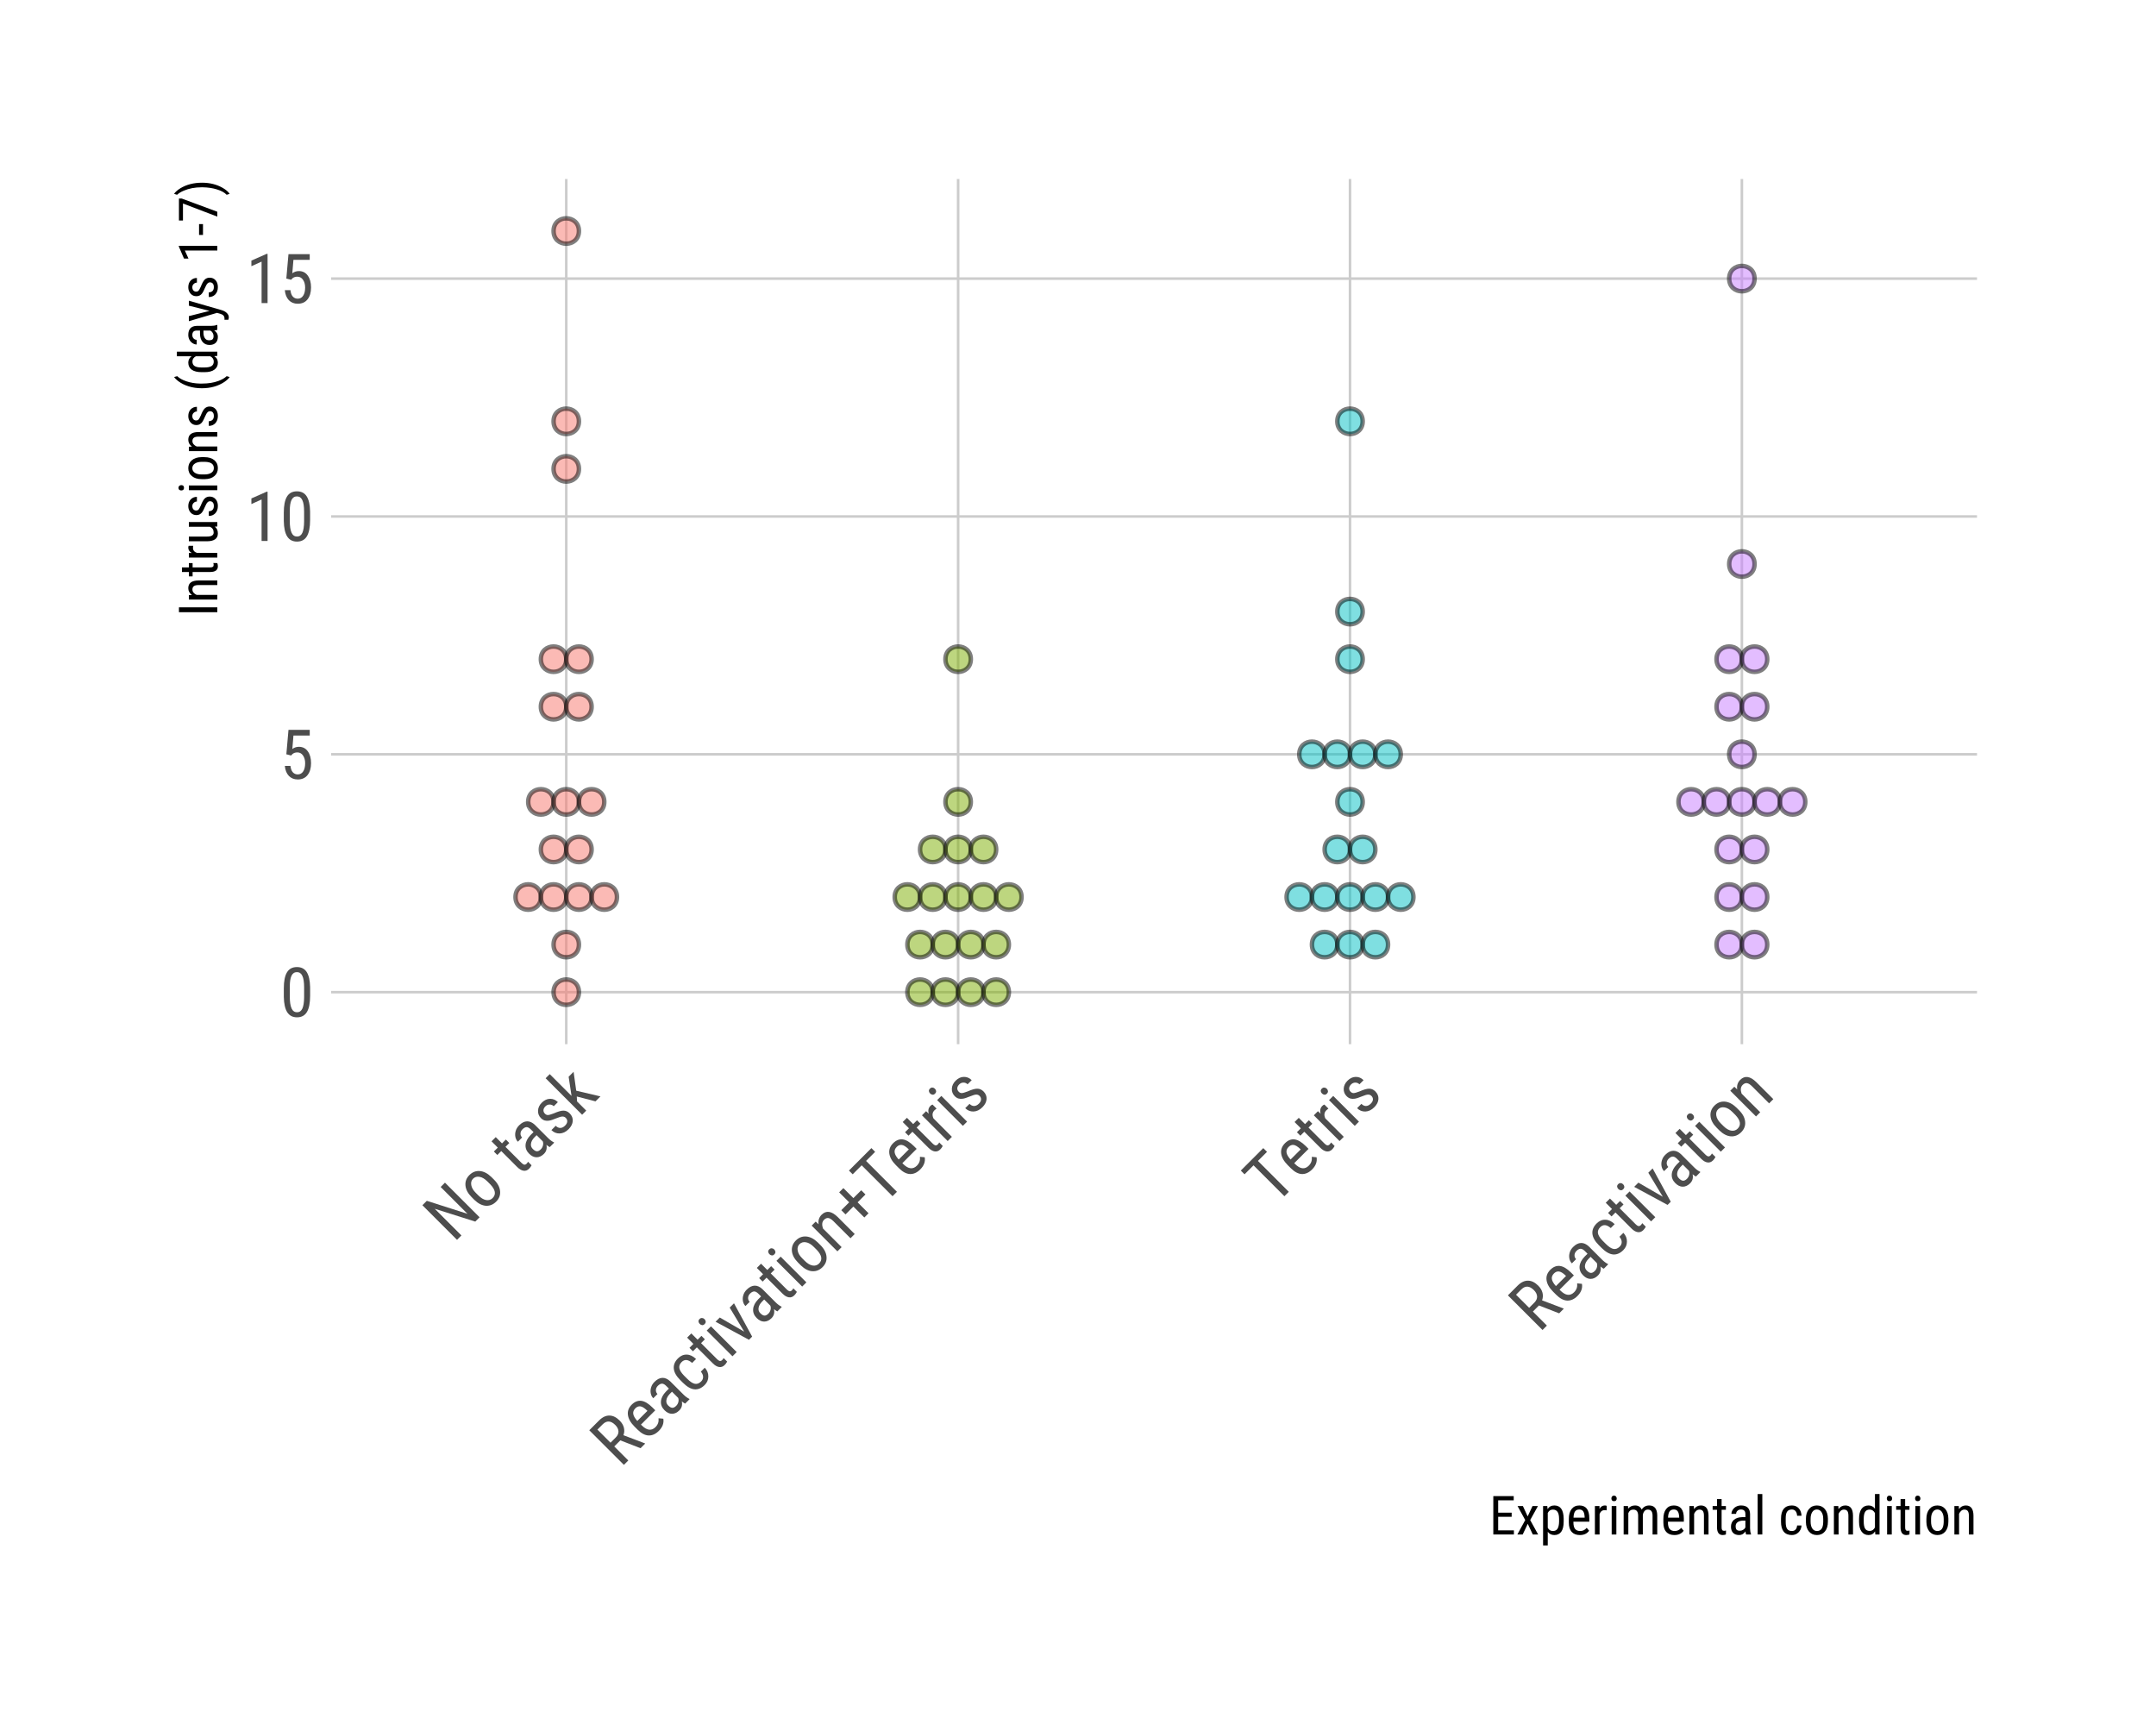 <?xml version="1.0" encoding="UTF-8"?>
<svg xmlns="http://www.w3.org/2000/svg" xmlns:xlink="http://www.w3.org/1999/xlink" width="360pt" height="288pt" viewBox="0 0 360 288" version="1.1">
<defs>
<g>
<symbol overflow="visible" id="glyph0-0">
<path style="stroke:none;" d="M 3.922 0 L 0.578 0 L 0.578 -8.172 L 3.922 -8.172 Z M 3.672 -0.484 L 3.672 -7.688 L 2.375 -4.094 Z M 0.844 -7.641 L 0.844 -0.531 L 2.109 -4.094 Z M 1.031 -0.297 L 3.453 -0.297 L 2.234 -3.703 Z M 2.234 -4.469 L 3.453 -7.875 L 1.031 -7.875 Z M 2.234 -4.469 "/>
</symbol>
<symbol overflow="visible" id="glyph0-1">
<path style="stroke:none;" d="M 5.031 -3.484 C 5.031 -2.273 4.852 -1.375 4.5 -0.781 C 4.145 -0.188 3.594 0.109 2.844 0.109 C 2.113 0.109 1.566 -0.176 1.203 -0.75 C 0.848 -1.32 0.66 -2.18 0.641 -3.328 L 0.641 -4.734 C 0.641 -5.93 0.816 -6.82 1.172 -7.406 C 1.523 -7.988 2.078 -8.281 2.828 -8.281 C 3.566 -8.281 4.113 -8 4.469 -7.438 C 4.82 -6.883 5.008 -6.047 5.031 -4.922 Z M 4.031 -4.906 C 4.031 -5.77 3.93 -6.406 3.734 -6.812 C 3.547 -7.227 3.242 -7.438 2.828 -7.438 C 2.422 -7.438 2.117 -7.234 1.922 -6.828 C 1.734 -6.43 1.641 -5.828 1.641 -5.016 L 1.641 -3.328 C 1.641 -2.461 1.738 -1.812 1.938 -1.375 C 2.133 -0.945 2.438 -0.734 2.844 -0.734 C 3.25 -0.734 3.547 -0.938 3.734 -1.344 C 3.922 -1.75 4.02 -2.375 4.031 -3.219 Z M 4.031 -4.906 "/>
</symbol>
<symbol overflow="visible" id="glyph0-2">
<path style="stroke:none;" d="M 1.062 -4.094 L 1.422 -8.172 L 4.969 -8.172 L 4.969 -7.219 L 2.25 -7.219 L 2.062 -4.984 C 2.395 -5.223 2.758 -5.344 3.156 -5.344 C 3.789 -5.344 4.285 -5.094 4.641 -4.594 C 5.004 -4.102 5.188 -3.441 5.188 -2.609 C 5.188 -1.766 4.988 -1.098 4.594 -0.609 C 4.207 -0.129 3.664 0.109 2.969 0.109 C 2.363 0.109 1.867 -0.086 1.484 -0.484 C 1.098 -0.891 0.875 -1.445 0.812 -2.156 L 1.75 -2.156 C 1.801 -1.688 1.93 -1.332 2.141 -1.094 C 2.359 -0.852 2.633 -0.734 2.969 -0.734 C 3.352 -0.734 3.656 -0.898 3.875 -1.234 C 4.094 -1.566 4.203 -2.02 4.203 -2.594 C 4.203 -3.125 4.082 -3.555 3.844 -3.891 C 3.613 -4.234 3.301 -4.406 2.906 -4.406 C 2.582 -4.406 2.316 -4.32 2.109 -4.156 L 1.859 -3.891 Z M 1.062 -4.094 "/>
</symbol>
<symbol overflow="visible" id="glyph0-3">
<path style="stroke:none;" d="M 3.609 0 L 2.609 0 L 2.609 -6.922 L 0.906 -6.156 L 0.906 -7.094 L 3.453 -8.219 L 3.609 -8.219 Z M 3.609 0 "/>
</symbol>
<symbol overflow="visible" id="glyph1-0">
<path style="stroke:none;" d="M 2.766 -2.766 L 0.406 -0.406 L -5.375 -6.188 L -3.016 -8.547 Z M 2.25 -2.938 L -2.844 -8.031 L -1.219 -4.562 Z M -4.812 -6 L 0.219 -0.969 L -1.406 -4.375 Z M 0.531 -0.938 L 2.234 -2.641 L -1.047 -4.203 Z M -1.578 -4.734 L -3.125 -8 L -4.828 -6.297 Z M -1.578 -4.734 "/>
</symbol>
<symbol overflow="visible" id="glyph1-1">
<path style="stroke:none;" d="M 4.391 -4.391 L 3.672 -3.672 L -3.094 -5.812 L 1.359 -1.359 L 0.625 -0.625 L -5.156 -6.406 L -4.422 -7.141 L 2.375 -4.969 L -2.109 -9.453 L -1.391 -10.172 Z M 4.391 -4.391 "/>
</symbol>
<symbol overflow="visible" id="glyph1-2">
<path style="stroke:none;" d="M -1.969 -2.719 C -2.594 -3.344 -2.938 -3.988 -3 -4.656 C -3.062 -5.32 -2.844 -5.906 -2.344 -6.406 C -1.844 -6.906 -1.266 -7.129 -0.609 -7.078 C 0.047 -7.023 0.688 -6.695 1.312 -6.094 L 1.766 -5.641 C 2.391 -5.016 2.727 -4.367 2.781 -3.703 C 2.844 -3.047 2.625 -2.469 2.125 -1.969 C 1.625 -1.469 1.047 -1.238 0.391 -1.281 C -0.254 -1.332 -0.883 -1.656 -1.5 -2.25 Z M -0.859 -3.016 C -0.422 -2.578 0.008 -2.316 0.438 -2.234 C 0.875 -2.16 1.238 -2.27 1.531 -2.562 C 2.145 -3.176 2.016 -3.941 1.141 -4.859 L 0.656 -5.344 C 0.219 -5.781 -0.211 -6.035 -0.641 -6.109 C -1.078 -6.191 -1.441 -6.086 -1.734 -5.797 C -2.016 -5.516 -2.113 -5.156 -2.031 -4.719 C -1.957 -4.289 -1.707 -3.863 -1.281 -3.438 Z M -0.859 -3.016 "/>
</symbol>
<symbol overflow="visible" id="glyph1-3">
<path style="stroke:none;" d=""/>
</symbol>
<symbol overflow="visible" id="glyph1-4">
<path style="stroke:none;" d="M -3.891 -6.797 L -2.844 -5.75 L -2.203 -6.391 L -1.625 -5.812 L -2.266 -5.172 L 0.391 -2.516 C 0.555 -2.348 0.707 -2.242 0.844 -2.203 C 0.988 -2.172 1.129 -2.223 1.266 -2.359 C 1.359 -2.453 1.438 -2.562 1.5 -2.688 L 2.094 -2.094 C 1.977 -1.875 1.844 -1.688 1.688 -1.531 C 1.406 -1.25 1.094 -1.133 0.75 -1.188 C 0.406 -1.238 0.051 -1.445 -0.312 -1.812 L -2.969 -4.469 L -3.625 -3.812 L -4.203 -4.391 L -3.547 -5.047 L -4.594 -6.094 Z M -3.891 -6.797 "/>
</symbol>
<symbol overflow="visible" id="glyph1-5">
<path style="stroke:none;" d="M 2.734 -2.734 C 2.598 -2.785 2.41 -2.91 2.172 -3.109 C 2.297 -2.504 2.16 -2.004 1.766 -1.609 C 1.379 -1.223 0.969 -1.031 0.531 -1.031 C 0.094 -1.031 -0.32 -1.227 -0.719 -1.625 C -1.156 -2.062 -1.352 -2.555 -1.312 -3.109 C -1.27 -3.66 -0.992 -4.203 -0.484 -4.734 L 0.016 -5.234 L -0.438 -5.688 C -0.695 -5.945 -0.938 -6.07 -1.156 -6.062 C -1.375 -6.051 -1.598 -5.93 -1.828 -5.703 C -2.035 -5.492 -2.145 -5.258 -2.156 -5 C -2.164 -4.738 -2.078 -4.516 -1.891 -4.328 L -2.594 -3.625 C -2.812 -3.844 -2.953 -4.117 -3.016 -4.453 C -3.078 -4.785 -3.055 -5.113 -2.953 -5.438 C -2.859 -5.77 -2.672 -6.078 -2.391 -6.359 C -1.953 -6.797 -1.508 -7.02 -1.062 -7.031 C -0.613 -7.039 -0.176 -6.844 0.25 -6.438 L 2.422 -4.266 C 2.742 -3.941 3.07 -3.695 3.406 -3.531 L 3.469 -3.469 Z M 1.234 -2.359 C 1.41 -2.535 1.531 -2.75 1.594 -3 C 1.656 -3.25 1.645 -3.477 1.562 -3.688 L 0.531 -4.719 L 0.141 -4.328 C -0.18 -3.984 -0.363 -3.641 -0.406 -3.297 C -0.457 -2.961 -0.359 -2.672 -0.109 -2.422 C 0.141 -2.172 0.367 -2.039 0.578 -2.031 C 0.785 -2.02 1.004 -2.129 1.234 -2.359 Z M 1.234 -2.359 "/>
</symbol>
<symbol overflow="visible" id="glyph1-6">
<path style="stroke:none;" d="M 1.5 -3.719 C 1.352 -3.863 1.172 -3.938 0.953 -3.938 C 0.734 -3.938 0.391 -3.836 -0.078 -3.641 C -0.609 -3.422 -1.008 -3.289 -1.281 -3.25 C -1.551 -3.207 -1.797 -3.219 -2.016 -3.281 C -2.234 -3.344 -2.441 -3.473 -2.641 -3.672 C -2.984 -4.016 -3.145 -4.43 -3.125 -4.922 C -3.102 -5.41 -2.895 -5.852 -2.5 -6.25 C -2.07 -6.676 -1.609 -6.891 -1.109 -6.891 C -0.617 -6.898 -0.188 -6.719 0.188 -6.344 L -0.5 -5.656 C -0.688 -5.844 -0.91 -5.938 -1.172 -5.938 C -1.441 -5.945 -1.68 -5.848 -1.891 -5.641 C -2.098 -5.43 -2.207 -5.219 -2.219 -5 C -2.227 -4.781 -2.145 -4.582 -1.969 -4.406 C -1.82 -4.258 -1.66 -4.188 -1.484 -4.188 C -1.305 -4.188 -0.984 -4.273 -0.516 -4.453 C 0.203 -4.773 0.75 -4.93 1.125 -4.922 C 1.508 -4.922 1.852 -4.77 2.156 -4.469 C 2.531 -4.094 2.703 -3.664 2.672 -3.188 C 2.641 -2.707 2.41 -2.254 1.984 -1.828 C 1.523 -1.367 1.023 -1.129 0.484 -1.109 C -0.047 -1.098 -0.504 -1.285 -0.891 -1.672 L -0.172 -2.391 C 0.066 -2.148 0.32 -2.031 0.594 -2.031 C 0.875 -2.039 1.141 -2.172 1.391 -2.422 C 1.617 -2.648 1.738 -2.875 1.75 -3.094 C 1.77 -3.32 1.688 -3.531 1.5 -3.719 Z M 1.5 -3.719 "/>
</symbol>
<symbol overflow="visible" id="glyph1-7">
<path style="stroke:none;" d="M -0.359 -3.578 L -0.312 -2.75 L 1.219 -1.219 L 0.531 -0.531 L -5.562 -6.625 L -4.875 -7.312 L -1.234 -3.672 L -1.719 -6.875 L -0.891 -7.703 L -0.453 -4.547 L 3.594 -3.594 L 2.766 -2.766 Z M -0.359 -3.578 "/>
</symbol>
<symbol overflow="visible" id="glyph1-8">
<path style="stroke:none;" d="M 0.031 -4.719 L -0.984 -3.703 L 1.359 -1.359 L 0.625 -0.625 L -5.156 -6.406 L -3.531 -8.031 C -2.969 -8.594 -2.391 -8.867 -1.797 -8.859 C -1.211 -8.859 -0.641 -8.578 -0.078 -8.016 C 0.285 -7.648 0.52 -7.254 0.625 -6.828 C 0.727 -6.398 0.703 -5.984 0.547 -5.578 L 4.125 -4.219 L 4.172 -4.172 L 3.406 -3.406 Z M -1.609 -4.328 L -0.734 -5.203 C -0.422 -5.516 -0.27 -5.852 -0.281 -6.219 C -0.301 -6.594 -0.477 -6.945 -0.812 -7.281 C -1.551 -8.02 -2.254 -8.055 -2.922 -7.391 L -3.797 -6.516 Z M -1.609 -4.328 "/>
</symbol>
<symbol overflow="visible" id="glyph1-9">
<path style="stroke:none;" d="M 2.141 -1.984 C 1.609 -1.453 1.035 -1.195 0.422 -1.219 C -0.18 -1.25 -0.789 -1.57 -1.406 -2.188 L -1.922 -2.703 C -2.566 -3.348 -2.93 -3.988 -3.016 -4.625 C -3.109 -5.27 -2.898 -5.848 -2.391 -6.359 C -1.891 -6.859 -1.352 -7.07 -0.781 -7 C -0.207 -6.926 0.414 -6.551 1.094 -5.875 L 1.547 -5.422 L -0.844 -3.031 L -0.734 -2.922 C -0.285 -2.473 0.129 -2.227 0.516 -2.188 C 0.898 -2.145 1.254 -2.285 1.578 -2.609 C 1.785 -2.816 1.93 -3.039 2.016 -3.281 C 2.098 -3.52 2.125 -3.789 2.094 -4.094 L 2.891 -4.016 C 3.016 -3.285 2.766 -2.609 2.141 -1.984 Z M -1.781 -5.75 C -2.07 -5.457 -2.188 -5.141 -2.125 -4.797 C -2.07 -4.461 -1.848 -4.078 -1.453 -3.641 L 0.234 -5.328 L 0.141 -5.422 C -0.273 -5.816 -0.633 -6.035 -0.938 -6.078 C -1.238 -6.117 -1.52 -6.008 -1.781 -5.75 Z M -1.781 -5.75 "/>
</symbol>
<symbol overflow="visible" id="glyph1-10">
<path style="stroke:none;" d="M 1.5 -2.531 C 1.727 -2.758 1.836 -3.016 1.828 -3.297 C 1.828 -3.586 1.703 -3.879 1.453 -4.172 L 2.109 -4.828 C 2.516 -4.398 2.711 -3.91 2.703 -3.359 C 2.703 -2.816 2.5 -2.344 2.094 -1.938 C 1.562 -1.406 0.988 -1.164 0.375 -1.219 C -0.227 -1.281 -0.863 -1.645 -1.531 -2.312 L -2 -2.781 C -2.645 -3.426 -3 -4.055 -3.062 -4.672 C -3.125 -5.285 -2.891 -5.859 -2.359 -6.391 C -1.922 -6.828 -1.43 -7.035 -0.891 -7.016 C -0.359 -7.004 0.156 -6.758 0.656 -6.281 L 0 -5.625 C -0.344 -5.926 -0.66 -6.086 -0.953 -6.109 C -1.242 -6.129 -1.508 -6.02 -1.75 -5.781 C -2.062 -5.469 -2.191 -5.133 -2.141 -4.781 C -2.086 -4.426 -1.832 -4.008 -1.375 -3.531 L -0.828 -2.984 C -0.328 -2.484 0.102 -2.203 0.469 -2.141 C 0.832 -2.078 1.176 -2.207 1.5 -2.531 Z M 1.5 -2.531 "/>
</symbol>
<symbol overflow="visible" id="glyph1-11">
<path style="stroke:none;" d="M 1.281 -1.281 L 0.578 -0.578 L -3.719 -4.875 L -3.016 -5.578 Z M -4.094 -6.781 C -3.977 -6.664 -3.91 -6.531 -3.891 -6.375 C -3.879 -6.227 -3.941 -6.086 -4.078 -5.953 C -4.211 -5.816 -4.352 -5.758 -4.5 -5.781 C -4.645 -5.801 -4.773 -5.867 -4.891 -5.984 C -5.004 -6.098 -5.07 -6.227 -5.094 -6.375 C -5.113 -6.52 -5.055 -6.66 -4.922 -6.797 C -4.785 -6.93 -4.641 -6.988 -4.484 -6.969 C -4.336 -6.957 -4.207 -6.895 -4.094 -6.781 Z M -4.094 -6.781 "/>
</symbol>
<symbol overflow="visible" id="glyph1-12">
<path style="stroke:none;" d="M 0.672 -2.828 L -1.75 -6.844 L -1.031 -7.562 L 2 -2 L 1.469 -1.469 L -4.109 -4.484 L -3.406 -5.188 Z M 0.672 -2.828 "/>
</symbol>
<symbol overflow="visible" id="glyph1-13">
<path style="stroke:none;" d="M -3.109 -5.484 L -2.625 -5.031 C -2.719 -5.664 -2.551 -6.195 -2.125 -6.625 C -1.363 -7.383 -0.469 -7.258 0.562 -6.25 L 3.406 -3.406 L 2.703 -2.703 L -0.125 -5.531 C -0.457 -5.863 -0.75 -6.047 -1 -6.078 C -1.25 -6.109 -1.488 -6.008 -1.719 -5.781 C -1.895 -5.602 -1.992 -5.391 -2.016 -5.141 C -2.035 -4.891 -1.992 -4.617 -1.891 -4.328 L 1.219 -1.219 L 0.516 -0.516 L -3.781 -4.812 Z M -3.109 -5.484 "/>
</symbol>
<symbol overflow="visible" id="glyph1-14">
<path style="stroke:none;" d="M -0.75 -5.469 L 0.562 -6.781 L 1.266 -6.078 L -0.047 -4.766 L 1.781 -2.938 L 1.078 -2.234 L -0.75 -4.062 L -2.062 -2.75 L -2.766 -3.453 L -1.453 -4.766 L -3.125 -6.438 L -2.422 -7.141 Z M -0.75 -5.469 "/>
</symbol>
<symbol overflow="visible" id="glyph1-15">
<path style="stroke:none;" d="M -1.156 -9.156 L -2.672 -7.641 L 2.484 -2.484 L 1.75 -1.75 L -3.406 -6.906 L -4.906 -5.406 L -5.531 -6.031 L -1.781 -9.781 Z M -1.156 -9.156 "/>
</symbol>
<symbol overflow="visible" id="glyph1-16">
<path style="stroke:none;" d="M -1.344 -5.938 C -1.457 -5.863 -1.57 -5.77 -1.688 -5.656 C -2.051 -5.289 -2.109 -4.836 -1.859 -4.297 L 1.219 -1.219 L 0.516 -0.516 L -3.781 -4.812 L -3.094 -5.5 L -2.641 -5.078 C -2.797 -5.609 -2.703 -6.047 -2.359 -6.391 C -2.242 -6.504 -2.129 -6.578 -2.016 -6.609 Z M -1.344 -5.938 "/>
</symbol>
<symbol overflow="visible" id="glyph2-0">
<path style="stroke:none;" d="M 3.078 0 L 0.453 0 L 0.453 -6.406 L 3.078 -6.406 Z M 2.875 -0.375 L 2.875 -6.016 L 1.859 -3.203 Z M 0.656 -5.984 L 0.656 -0.406 L 1.641 -3.203 Z M 0.797 -0.234 L 2.703 -0.234 L 1.75 -2.891 Z M 1.75 -3.5 L 2.703 -6.156 L 0.797 -6.156 Z M 1.75 -3.5 "/>
</symbol>
<symbol overflow="visible" id="glyph2-1">
<path style="stroke:none;" d="M 3.75 -2.953 L 1.5 -2.953 L 1.5 -0.688 L 4.125 -0.688 L 4.125 0 L 0.688 0 L 0.688 -6.406 L 4.094 -6.406 L 4.094 -5.703 L 1.5 -5.703 L 1.5 -3.641 L 3.75 -3.641 Z M 3.75 -2.953 "/>
</symbol>
<symbol overflow="visible" id="glyph2-2">
<path style="stroke:none;" d="M 1.953 -3.016 L 2.766 -4.75 L 3.672 -4.75 L 2.375 -2.406 L 3.703 0 L 2.812 0 L 1.969 -1.781 L 1.125 0 L 0.234 0 L 1.547 -2.406 L 0.266 -4.75 L 1.156 -4.75 Z M 1.953 -3.016 "/>
</symbol>
<symbol overflow="visible" id="glyph2-3">
<path style="stroke:none;" d="M 4.016 -2.156 C 4.016 -1.395 3.879 -0.828 3.609 -0.453 C 3.336 -0.086 2.957 0.094 2.469 0.094 C 1.988 0.094 1.617 -0.086 1.359 -0.453 L 1.359 1.828 L 0.578 1.828 L 0.578 -4.75 L 1.281 -4.75 L 1.328 -4.234 C 1.586 -4.641 1.961 -4.844 2.453 -4.844 C 2.973 -4.844 3.359 -4.66 3.609 -4.297 C 3.867 -3.93 4.004 -3.391 4.016 -2.672 Z M 3.25 -2.594 C 3.25 -3.125 3.164 -3.516 3 -3.766 C 2.832 -4.023 2.566 -4.156 2.203 -4.156 C 1.828 -4.156 1.547 -3.969 1.359 -3.594 L 1.359 -1.125 C 1.547 -0.758 1.832 -0.578 2.219 -0.578 C 2.57 -0.578 2.828 -0.703 2.984 -0.953 C 3.148 -1.211 3.238 -1.602 3.25 -2.125 Z M 3.25 -2.594 "/>
</symbol>
<symbol overflow="visible" id="glyph2-4">
<path style="stroke:none;" d="M 2.281 0.094 C 1.688 0.094 1.227 -0.082 0.906 -0.438 C 0.594 -0.789 0.438 -1.312 0.438 -2 L 0.438 -2.578 C 0.438 -3.285 0.586 -3.836 0.891 -4.234 C 1.203 -4.641 1.633 -4.844 2.188 -4.844 C 2.75 -4.844 3.164 -4.664 3.438 -4.312 C 3.719 -3.957 3.859 -3.406 3.859 -2.656 L 3.859 -2.141 L 1.203 -2.141 L 1.203 -2.031 C 1.203 -1.52 1.297 -1.148 1.484 -0.922 C 1.68 -0.691 1.961 -0.578 2.328 -0.578 C 2.555 -0.578 2.754 -0.617 2.922 -0.703 C 3.098 -0.785 3.266 -0.922 3.422 -1.109 L 3.828 -0.625 C 3.484 -0.145 2.969 0.094 2.281 0.094 Z M 2.188 -4.172 C 1.863 -4.172 1.625 -4.062 1.469 -3.844 C 1.32 -3.625 1.238 -3.281 1.219 -2.812 L 3.078 -2.812 L 3.078 -2.922 C 3.055 -3.367 2.973 -3.688 2.828 -3.875 C 2.691 -4.07 2.477 -4.172 2.188 -4.172 Z M 2.188 -4.172 "/>
</symbol>
<symbol overflow="visible" id="glyph2-5">
<path style="stroke:none;" d="M 2.547 -4.031 C 2.43 -4.051 2.312 -4.062 2.188 -4.062 C 1.789 -4.062 1.516 -3.844 1.359 -3.406 L 1.359 0 L 0.578 0 L 0.578 -4.75 L 1.344 -4.75 L 1.344 -4.266 C 1.551 -4.648 1.848 -4.844 2.234 -4.844 C 2.359 -4.844 2.461 -4.82 2.547 -4.781 Z M 2.547 -4.031 "/>
</symbol>
<symbol overflow="visible" id="glyph2-6">
<path style="stroke:none;" d="M 1.422 0 L 0.641 0 L 0.641 -4.75 L 1.422 -4.75 Z M 1.484 -6.016 C 1.484 -5.879 1.445 -5.77 1.375 -5.688 C 1.301 -5.602 1.188 -5.562 1.031 -5.562 C 0.883 -5.562 0.773 -5.602 0.703 -5.688 C 0.629 -5.77 0.594 -5.879 0.594 -6.016 C 0.594 -6.148 0.629 -6.258 0.703 -6.344 C 0.773 -6.438 0.883 -6.484 1.031 -6.484 C 1.176 -6.484 1.285 -6.438 1.359 -6.344 C 1.441 -6.25 1.484 -6.141 1.484 -6.016 Z M 1.484 -6.016 "/>
</symbol>
<symbol overflow="visible" id="glyph2-7">
<path style="stroke:none;" d="M 1.312 -4.75 L 1.328 -4.312 C 1.617 -4.664 2.004 -4.844 2.484 -4.844 C 3.016 -4.844 3.383 -4.613 3.594 -4.156 C 3.883 -4.613 4.301 -4.844 4.844 -4.844 C 5.719 -4.844 6.164 -4.297 6.188 -3.203 L 6.188 0 L 5.406 0 L 5.406 -3.125 C 5.406 -3.469 5.344 -3.723 5.219 -3.891 C 5.102 -4.066 4.895 -4.156 4.594 -4.156 C 4.363 -4.156 4.176 -4.062 4.031 -3.875 C 3.883 -3.695 3.801 -3.469 3.781 -3.188 L 3.781 0 L 3 0 L 3 -3.172 C 2.988 -3.828 2.719 -4.156 2.188 -4.156 C 1.789 -4.156 1.516 -3.957 1.359 -3.562 L 1.359 0 L 0.578 0 L 0.578 -4.75 Z M 1.312 -4.75 "/>
</symbol>
<symbol overflow="visible" id="glyph2-8">
<path style="stroke:none;" d="M 1.312 -4.75 L 1.344 -4.234 C 1.633 -4.641 2.016 -4.844 2.484 -4.844 C 3.328 -4.844 3.754 -4.281 3.766 -3.156 L 3.766 0 L 3 0 L 3 -3.125 C 3 -3.5 2.938 -3.766 2.812 -3.922 C 2.688 -4.078 2.5 -4.156 2.25 -4.156 C 2.051 -4.156 1.875 -4.086 1.719 -3.953 C 1.57 -3.828 1.453 -3.66 1.359 -3.453 L 1.359 0 L 0.578 0 L 0.578 -4.75 Z M 1.312 -4.75 "/>
</symbol>
<symbol overflow="visible" id="glyph2-9">
<path style="stroke:none;" d="M 1.594 -5.906 L 1.594 -4.75 L 2.312 -4.75 L 2.312 -4.125 L 1.594 -4.125 L 1.594 -1.172 C 1.594 -0.984 1.625 -0.844 1.688 -0.75 C 1.75 -0.656 1.859 -0.609 2.016 -0.609 C 2.109 -0.609 2.211 -0.625 2.328 -0.656 L 2.312 0 C 2.133 0.062 1.953 0.094 1.766 0.094 C 1.461 0.094 1.227 -0.016 1.062 -0.234 C 0.906 -0.461 0.828 -0.773 0.828 -1.172 L 0.828 -4.125 L 0.094 -4.125 L 0.094 -4.75 L 0.828 -4.75 L 0.828 -5.906 Z M 1.594 -5.906 "/>
</symbol>
<symbol overflow="visible" id="glyph2-10">
<path style="stroke:none;" d="M 3.031 0 C 2.977 -0.102 2.941 -0.273 2.922 -0.516 C 2.648 -0.109 2.301 0.094 1.875 0.094 C 1.438 0.094 1.098 -0.023 0.859 -0.266 C 0.617 -0.516 0.5 -0.859 0.5 -1.297 C 0.5 -1.773 0.66 -2.156 0.984 -2.438 C 1.316 -2.727 1.77 -2.879 2.344 -2.891 L 2.906 -2.891 L 2.906 -3.391 C 2.906 -3.672 2.844 -3.867 2.719 -3.984 C 2.594 -4.109 2.406 -4.172 2.156 -4.172 C 1.914 -4.172 1.723 -4.098 1.578 -3.953 C 1.43 -3.816 1.359 -3.645 1.359 -3.438 L 0.578 -3.438 C 0.578 -3.676 0.648 -3.906 0.797 -4.125 C 0.941 -4.352 1.133 -4.531 1.375 -4.656 C 1.613 -4.781 1.883 -4.844 2.188 -4.844 C 2.676 -4.844 3.047 -4.723 3.297 -4.484 C 3.547 -4.242 3.676 -3.891 3.688 -3.422 L 3.688 -1.031 C 3.688 -0.656 3.738 -0.336 3.844 -0.078 L 3.844 0 Z M 1.984 -0.625 C 2.18 -0.625 2.363 -0.676 2.531 -0.781 C 2.707 -0.883 2.832 -1.016 2.906 -1.172 L 2.906 -2.312 L 2.469 -2.312 C 2.102 -2.301 1.812 -2.211 1.594 -2.047 C 1.383 -1.891 1.281 -1.672 1.281 -1.391 C 1.281 -1.117 1.332 -0.922 1.438 -0.797 C 1.551 -0.68 1.734 -0.625 1.984 -0.625 Z M 1.984 -0.625 "/>
</symbol>
<symbol overflow="visible" id="glyph2-11">
<path style="stroke:none;" d="M 1.422 0 L 0.641 0 L 0.641 -6.75 L 1.422 -6.75 Z M 1.422 0 "/>
</symbol>
<symbol overflow="visible" id="glyph2-12">
<path style="stroke:none;" d=""/>
</symbol>
<symbol overflow="visible" id="glyph2-13">
<path style="stroke:none;" d="M 2.234 -0.578 C 2.492 -0.578 2.695 -0.656 2.844 -0.812 C 3 -0.977 3.086 -1.207 3.109 -1.5 L 3.844 -1.5 C 3.82 -1.039 3.656 -0.66 3.344 -0.359 C 3.039 -0.055 2.672 0.094 2.234 0.094 C 1.641 0.094 1.188 -0.094 0.875 -0.469 C 0.57 -0.844 0.422 -1.395 0.422 -2.125 L 0.422 -2.641 C 0.422 -3.359 0.57 -3.906 0.875 -4.281 C 1.188 -4.656 1.641 -4.844 2.234 -4.844 C 2.711 -4.844 3.094 -4.688 3.375 -4.375 C 3.664 -4.07 3.82 -3.656 3.844 -3.125 L 3.109 -3.125 C 3.086 -3.469 3 -3.727 2.844 -3.906 C 2.695 -4.082 2.492 -4.172 2.234 -4.172 C 1.879 -4.172 1.617 -4.055 1.453 -3.828 C 1.285 -3.609 1.203 -3.238 1.203 -2.719 L 1.203 -2.109 C 1.203 -1.547 1.285 -1.148 1.453 -0.922 C 1.617 -0.691 1.879 -0.578 2.234 -0.578 Z M 2.234 -0.578 "/>
</symbol>
<symbol overflow="visible" id="glyph2-14">
<path style="stroke:none;" d="M 0.422 -2.594 C 0.422 -3.289 0.586 -3.836 0.922 -4.234 C 1.254 -4.641 1.695 -4.844 2.25 -4.844 C 2.801 -4.844 3.242 -4.645 3.578 -4.25 C 3.91 -3.863 4.082 -3.332 4.094 -2.656 L 4.094 -2.156 C 4.094 -1.457 3.926 -0.906 3.594 -0.5 C 3.258 -0.102 2.816 0.094 2.266 0.094 C 1.711 0.094 1.27 -0.098 0.938 -0.484 C 0.602 -0.879 0.43 -1.41 0.422 -2.078 Z M 1.203 -2.156 C 1.203 -1.664 1.297 -1.281 1.484 -1 C 1.672 -0.719 1.93 -0.578 2.266 -0.578 C 2.941 -0.578 3.289 -1.07 3.312 -2.062 L 3.312 -2.594 C 3.312 -3.082 3.211 -3.469 3.016 -3.75 C 2.828 -4.031 2.57 -4.172 2.25 -4.172 C 1.926 -4.172 1.672 -4.031 1.484 -3.75 C 1.297 -3.469 1.203 -3.086 1.203 -2.609 Z M 1.203 -2.156 "/>
</symbol>
<symbol overflow="visible" id="glyph2-15">
<path style="stroke:none;" d="M 0.422 -2.594 C 0.422 -3.32 0.555 -3.879 0.828 -4.266 C 1.098 -4.648 1.492 -4.844 2.016 -4.844 C 2.461 -4.844 2.816 -4.66 3.078 -4.297 L 3.078 -6.75 L 3.844 -6.75 L 3.844 0 L 3.141 0 L 3.094 -0.516 C 2.844 -0.109 2.477 0.094 2 0.094 C 1.508 0.094 1.125 -0.098 0.844 -0.484 C 0.562 -0.867 0.422 -1.41 0.422 -2.109 Z M 1.203 -2.156 C 1.203 -1.613 1.281 -1.219 1.438 -0.969 C 1.594 -0.719 1.848 -0.594 2.203 -0.594 C 2.586 -0.594 2.879 -0.789 3.078 -1.188 L 3.078 -3.578 C 2.867 -3.961 2.578 -4.156 2.203 -4.156 C 1.848 -4.156 1.594 -4.031 1.438 -3.781 C 1.281 -3.531 1.203 -3.145 1.203 -2.625 Z M 1.203 -2.156 "/>
</symbol>
<symbol overflow="visible" id="glyph3-0">
<path style="stroke:none;" d="M 0 -3.078 L 0 -0.453 L -6.406 -0.453 L -6.406 -3.078 Z M -0.375 -2.875 L -6.016 -2.875 L -3.203 -1.859 Z M -5.984 -0.656 L -0.406 -0.656 L -3.203 -1.641 Z M -0.234 -0.797 L -0.234 -2.703 L -2.891 -1.75 Z M -3.5 -1.75 L -6.156 -2.703 L -6.156 -0.797 Z M -3.5 -1.75 "/>
</symbol>
<symbol overflow="visible" id="glyph3-1">
<path style="stroke:none;" d="M 0 -1.531 L 0 -0.719 L -6.406 -0.719 L -6.406 -1.531 Z M 0 -1.531 "/>
</symbol>
<symbol overflow="visible" id="glyph3-2">
<path style="stroke:none;" d="M -4.75 -1.312 L -4.234 -1.344 C -4.641 -1.633 -4.844 -2.016 -4.844 -2.484 C -4.844 -3.328 -4.281 -3.754 -3.156 -3.766 L 0 -3.766 L 0 -3 L -3.125 -3 C -3.5 -3 -3.766 -2.938 -3.922 -2.812 C -4.078 -2.688 -4.156 -2.5 -4.156 -2.25 C -4.156 -2.051 -4.086 -1.875 -3.953 -1.719 C -3.828 -1.57 -3.66 -1.453 -3.453 -1.359 L 0 -1.359 L 0 -0.578 L -4.75 -0.578 Z M -4.75 -1.312 "/>
</symbol>
<symbol overflow="visible" id="glyph3-3">
<path style="stroke:none;" d="M -5.906 -1.594 L -4.75 -1.594 L -4.75 -2.312 L -4.125 -2.312 L -4.125 -1.594 L -1.172 -1.594 C -0.984 -1.594 -0.844 -1.625 -0.75 -1.688 C -0.656 -1.75 -0.609 -1.859 -0.609 -2.016 C -0.609 -2.109 -0.625 -2.211 -0.656 -2.328 L 0 -2.312 C 0.062 -2.133 0.094 -1.953 0.094 -1.766 C 0.094 -1.461 -0.016 -1.227 -0.234 -1.062 C -0.461 -0.906 -0.773 -0.828 -1.172 -0.828 L -4.125 -0.828 L -4.125 -0.094 L -4.75 -0.094 L -4.75 -0.828 L -5.906 -0.828 Z M -5.906 -1.594 "/>
</symbol>
<symbol overflow="visible" id="glyph3-4">
<path style="stroke:none;" d="M -4.031 -2.547 C -4.051 -2.43 -4.062 -2.312 -4.062 -2.188 C -4.062 -1.789 -3.844 -1.516 -3.406 -1.359 L 0 -1.359 L 0 -0.578 L -4.75 -0.578 L -4.75 -1.344 L -4.266 -1.344 C -4.648 -1.551 -4.844 -1.848 -4.844 -2.234 C -4.844 -2.359 -4.82 -2.461 -4.781 -2.547 Z M -4.031 -2.547 "/>
</symbol>
<symbol overflow="visible" id="glyph3-5">
<path style="stroke:none;" d="M -0.422 -3 C -0.078 -2.75 0.094 -2.375 0.094 -1.875 C 0.094 -1.445 -0.051 -1.125 -0.344 -0.906 C -0.645 -0.688 -1.082 -0.57 -1.656 -0.562 L -4.75 -0.562 L -4.75 -1.344 L -1.719 -1.344 C -0.977 -1.344 -0.609 -1.566 -0.609 -2.016 C -0.609 -2.484 -0.816 -2.805 -1.234 -2.984 L -4.75 -2.984 L -4.75 -3.766 L 0 -3.766 L 0 -3.031 Z M -0.422 -3 "/>
</symbol>
<symbol overflow="visible" id="glyph3-6">
<path style="stroke:none;" d="M -1.219 -2.891 C -1.383 -2.891 -1.523 -2.828 -1.641 -2.703 C -1.766 -2.578 -1.906 -2.332 -2.062 -1.969 C -2.238 -1.551 -2.391 -1.254 -2.516 -1.078 C -2.641 -0.91 -2.781 -0.785 -2.938 -0.703 C -3.094 -0.617 -3.281 -0.578 -3.5 -0.578 C -3.883 -0.578 -4.203 -0.719 -4.453 -1 C -4.711 -1.281 -4.844 -1.641 -4.844 -2.078 C -4.844 -2.547 -4.707 -2.922 -4.438 -3.203 C -4.164 -3.484 -3.82 -3.625 -3.406 -3.625 L -3.406 -2.844 C -3.613 -2.844 -3.789 -2.77 -3.938 -2.625 C -4.094 -2.488 -4.172 -2.305 -4.172 -2.078 C -4.172 -1.848 -4.109 -1.664 -3.984 -1.531 C -3.867 -1.406 -3.711 -1.344 -3.516 -1.344 C -3.359 -1.344 -3.234 -1.391 -3.141 -1.484 C -3.047 -1.586 -2.914 -1.82 -2.75 -2.188 C -2.531 -2.758 -2.312 -3.148 -2.094 -3.359 C -1.875 -3.566 -1.602 -3.672 -1.281 -3.672 C -0.863 -3.672 -0.531 -3.523 -0.281 -3.234 C -0.031 -2.953 0.094 -2.57 0.094 -2.094 C 0.094 -1.602 -0.047 -1.203 -0.328 -0.891 C -0.617 -0.586 -0.984 -0.438 -1.422 -0.438 L -1.422 -1.219 C -1.16 -1.227 -0.953 -1.305 -0.797 -1.453 C -0.648 -1.609 -0.578 -1.82 -0.578 -2.094 C -0.578 -2.352 -0.633 -2.551 -0.75 -2.688 C -0.863 -2.82 -1.02 -2.891 -1.219 -2.891 Z M -1.219 -2.891 "/>
</symbol>
<symbol overflow="visible" id="glyph3-7">
<path style="stroke:none;" d="M 0 -1.422 L 0 -0.641 L -4.75 -0.641 L -4.75 -1.422 Z M -6.016 -1.484 C -5.879 -1.484 -5.77 -1.445 -5.688 -1.375 C -5.602 -1.301 -5.562 -1.188 -5.562 -1.031 C -5.562 -0.883 -5.602 -0.773 -5.688 -0.703 C -5.77 -0.629 -5.879 -0.594 -6.016 -0.594 C -6.148 -0.594 -6.258 -0.629 -6.344 -0.703 C -6.438 -0.773 -6.484 -0.883 -6.484 -1.031 C -6.484 -1.176 -6.438 -1.285 -6.344 -1.359 C -6.25 -1.441 -6.141 -1.484 -6.016 -1.484 Z M -6.016 -1.484 "/>
</symbol>
<symbol overflow="visible" id="glyph3-8">
<path style="stroke:none;" d="M -2.594 -0.422 C -3.289 -0.422 -3.836 -0.586 -4.234 -0.922 C -4.641 -1.254 -4.844 -1.695 -4.844 -2.25 C -4.844 -2.801 -4.645 -3.242 -4.25 -3.578 C -3.863 -3.91 -3.332 -4.082 -2.656 -4.094 L -2.156 -4.094 C -1.457 -4.094 -0.906 -3.926 -0.5 -3.594 C -0.102 -3.258 0.094 -2.816 0.094 -2.266 C 0.094 -1.711 -0.098 -1.27 -0.484 -0.938 C -0.879 -0.602 -1.41 -0.43 -2.078 -0.422 Z M -2.156 -1.203 C -1.664 -1.203 -1.281 -1.297 -1 -1.484 C -0.719 -1.672 -0.578 -1.93 -0.578 -2.266 C -0.578 -2.941 -1.07 -3.289 -2.062 -3.312 L -2.594 -3.312 C -3.082 -3.312 -3.469 -3.211 -3.75 -3.016 C -4.031 -2.828 -4.172 -2.57 -4.172 -2.25 C -4.172 -1.926 -4.031 -1.672 -3.75 -1.484 C -3.469 -1.297 -3.086 -1.203 -2.609 -1.203 Z M -2.156 -1.203 "/>
</symbol>
<symbol overflow="visible" id="glyph3-9">
<path style="stroke:none;" d=""/>
</symbol>
<symbol overflow="visible" id="glyph3-10">
<path style="stroke:none;" d="M -2.594 -0.562 C -3.363 -0.562 -4.086 -0.664 -4.766 -0.875 C -5.441 -1.082 -6.035 -1.379 -6.547 -1.766 C -6.848 -1.992 -7.07 -2.219 -7.219 -2.438 L -6.688 -2.578 C -6.344 -2.234 -5.832 -1.945 -5.156 -1.719 C -4.477 -1.488 -3.727 -1.363 -2.906 -1.344 L -2.547 -1.344 C -1.516 -1.344 -0.602 -1.488 0.188 -1.781 C 0.781 -2 1.238 -2.266 1.562 -2.578 L 2.062 -2.438 C 1.883 -2.164 1.586 -1.891 1.172 -1.609 C 0.117 -0.91 -1.133 -0.562 -2.594 -0.562 Z M -2.594 -0.562 "/>
</symbol>
<symbol overflow="visible" id="glyph3-11">
<path style="stroke:none;" d="M -2.594 -0.422 C -3.32 -0.422 -3.879 -0.555 -4.266 -0.828 C -4.648 -1.098 -4.844 -1.492 -4.844 -2.016 C -4.844 -2.461 -4.66 -2.816 -4.297 -3.078 L -6.75 -3.078 L -6.75 -3.844 L 0 -3.844 L 0 -3.141 L -0.516 -3.094 C -0.109 -2.844 0.094 -2.477 0.094 -2 C 0.094 -1.508 -0.098 -1.125 -0.484 -0.844 C -0.867 -0.562 -1.41 -0.422 -2.109 -0.422 Z M -2.156 -1.203 C -1.613 -1.203 -1.219 -1.281 -0.969 -1.438 C -0.719 -1.594 -0.594 -1.848 -0.594 -2.203 C -0.594 -2.586 -0.789 -2.879 -1.188 -3.078 L -3.578 -3.078 C -3.961 -2.867 -4.156 -2.578 -4.156 -2.203 C -4.156 -1.848 -4.031 -1.594 -3.781 -1.438 C -3.531 -1.281 -3.145 -1.203 -2.625 -1.203 Z M -2.156 -1.203 "/>
</symbol>
<symbol overflow="visible" id="glyph3-12">
<path style="stroke:none;" d="M 0 -3.031 C -0.102 -2.977 -0.273 -2.941 -0.516 -2.922 C -0.109 -2.648 0.094 -2.301 0.094 -1.875 C 0.094 -1.438 -0.023 -1.098 -0.266 -0.859 C -0.516 -0.617 -0.859 -0.5 -1.297 -0.5 C -1.773 -0.5 -2.156 -0.66 -2.438 -0.984 C -2.727 -1.316 -2.879 -1.77 -2.891 -2.344 L -2.891 -2.906 L -3.391 -2.906 C -3.672 -2.906 -3.867 -2.844 -3.984 -2.719 C -4.109 -2.594 -4.172 -2.406 -4.172 -2.156 C -4.172 -1.914 -4.098 -1.723 -3.953 -1.578 C -3.816 -1.43 -3.645 -1.359 -3.438 -1.359 L -3.438 -0.578 C -3.676 -0.578 -3.906 -0.648 -4.125 -0.797 C -4.352 -0.941 -4.531 -1.133 -4.656 -1.375 C -4.781 -1.613 -4.844 -1.883 -4.844 -2.188 C -4.844 -2.676 -4.723 -3.047 -4.484 -3.297 C -4.242 -3.547 -3.891 -3.676 -3.422 -3.688 L -1.031 -3.688 C -0.656 -3.688 -0.336 -3.738 -0.078 -3.844 L 0 -3.844 Z M -0.625 -1.984 C -0.625 -2.18 -0.676 -2.363 -0.781 -2.531 C -0.883 -2.707 -1.016 -2.832 -1.172 -2.906 L -2.312 -2.906 L -2.312 -2.469 C -2.301 -2.102 -2.211 -1.812 -2.047 -1.594 C -1.891 -1.383 -1.672 -1.281 -1.391 -1.281 C -1.117 -1.281 -0.922 -1.332 -0.797 -1.438 C -0.68 -1.551 -0.625 -1.734 -0.625 -1.984 Z M -0.625 -1.984 "/>
</symbol>
<symbol overflow="visible" id="glyph3-13">
<path style="stroke:none;" d="M -1.297 -1.875 L -4.75 -2.75 L -4.75 -3.578 L 0.672 -2.016 C 1.078 -1.898 1.383 -1.734 1.594 -1.516 C 1.812 -1.305 1.922 -1.066 1.922 -0.797 C 1.922 -0.691 1.895 -0.555 1.844 -0.391 L 1.188 -0.391 L 1.203 -0.562 C 1.203 -0.781 1.148 -0.953 1.047 -1.078 C 0.941 -1.211 0.758 -1.316 0.5 -1.391 L -0.047 -1.547 L -4.75 -0.156 L -4.75 -1 Z M -1.297 -1.875 "/>
</symbol>
<symbol overflow="visible" id="glyph3-14">
<path style="stroke:none;" d="M 0 -2.828 L 0 -2.047 L -5.422 -2.047 L -4.812 -0.703 L -5.562 -0.703 L -6.422 -2.703 L -6.422 -2.828 Z M 0 -2.828 "/>
</symbol>
<symbol overflow="visible" id="glyph3-15">
<path style="stroke:none;" d="M -2.391 -2.016 L -2.391 -0.203 L -3.047 -0.203 L -3.047 -2.016 Z M -2.391 -2.016 "/>
</symbol>
<symbol overflow="visible" id="glyph3-16">
<path style="stroke:none;" d="M -5.938 -4.047 L 0 -1.844 L 0 -1.031 L -5.734 -3.219 L -5.734 -0.375 L -6.406 -0.375 L -6.406 -4.047 Z M -5.938 -4.047 "/>
</symbol>
<symbol overflow="visible" id="glyph3-17">
<path style="stroke:none;" d="M -2.547 -2.25 C -1.242 -2.25 -0.086 -1.957 0.922 -1.375 C 1.453 -1.062 1.832 -0.734 2.062 -0.391 L 1.562 -0.234 C 1.207 -0.609 0.672 -0.906 -0.047 -1.125 C -0.773 -1.352 -1.578 -1.473 -2.453 -1.484 L -2.609 -1.484 C -3.723 -1.484 -4.719 -1.297 -5.594 -0.922 C -6.07 -0.723 -6.445 -0.492 -6.719 -0.234 L -7.219 -0.391 C -7 -0.711 -6.645 -1.023 -6.156 -1.328 C -5.133 -1.941 -3.93 -2.25 -2.547 -2.25 Z M -2.547 -2.25 "/>
</symbol>
</g>
<clipPath id="clip1">
  <path d="M 55.289 165 L 330.113 165 L 330.113 166 L 55.289 166 Z M 55.289 165 "/>
</clipPath>
<clipPath id="clip2">
  <path d="M 55.289 125 L 330.113 125 L 330.113 127 L 55.289 127 Z M 55.289 125 "/>
</clipPath>
<clipPath id="clip3">
  <path d="M 55.289 86 L 330.113 86 L 330.113 87 L 55.289 87 Z M 55.289 86 "/>
</clipPath>
<clipPath id="clip4">
  <path d="M 55.289 46 L 330.113 46 L 330.113 47 L 55.289 47 Z M 55.289 46 "/>
</clipPath>
<clipPath id="clip5">
  <path d="M 94 29.887 L 95 29.887 L 95 174.332 L 94 174.332 Z M 94 29.887 "/>
</clipPath>
<clipPath id="clip6">
  <path d="M 159 29.887 L 161 29.887 L 161 174.332 L 159 174.332 Z M 159 29.887 "/>
</clipPath>
<clipPath id="clip7">
  <path d="M 225 29.887 L 226 29.887 L 226 174.332 L 225 174.332 Z M 225 29.887 "/>
</clipPath>
<clipPath id="clip8">
  <path d="M 290 29.887 L 292 29.887 L 292 174.332 L 290 174.332 Z M 290 29.887 "/>
</clipPath>
</defs>
<g id="surface204">
<rect x="0" y="0" width="360" height="288" style="fill:rgb(100%,100%,100%);fill-opacity:1;stroke:none;"/>
<g clip-path="url(#clip1)" clip-rule="nonzero">
<path style="fill:none;stroke-width:0.427;stroke-linecap:butt;stroke-linejoin:round;stroke:rgb(80%,80%,80%);stroke-opacity:1;stroke-miterlimit:10;" d="M 55.289 165.648 L 330.113 165.648 "/>
</g>
<g clip-path="url(#clip2)" clip-rule="nonzero">
<path style="fill:none;stroke-width:0.427;stroke-linecap:butt;stroke-linejoin:round;stroke:rgb(80%,80%,80%);stroke-opacity:1;stroke-miterlimit:10;" d="M 55.289 125.938 L 330.113 125.938 "/>
</g>
<g clip-path="url(#clip3)" clip-rule="nonzero">
<path style="fill:none;stroke-width:0.427;stroke-linecap:butt;stroke-linejoin:round;stroke:rgb(80%,80%,80%);stroke-opacity:1;stroke-miterlimit:10;" d="M 55.289 86.227 L 330.113 86.227 "/>
</g>
<g clip-path="url(#clip4)" clip-rule="nonzero">
<path style="fill:none;stroke-width:0.427;stroke-linecap:butt;stroke-linejoin:round;stroke:rgb(80%,80%,80%);stroke-opacity:1;stroke-miterlimit:10;" d="M 55.289 46.516 L 330.113 46.516 "/>
</g>
<g clip-path="url(#clip5)" clip-rule="nonzero">
<path style="fill:none;stroke-width:0.427;stroke-linecap:butt;stroke-linejoin:round;stroke:rgb(80%,80%,80%);stroke-opacity:1;stroke-miterlimit:10;" d="M 94.551 174.332 L 94.551 29.887 "/>
</g>
<g clip-path="url(#clip6)" clip-rule="nonzero">
<path style="fill:none;stroke-width:0.427;stroke-linecap:butt;stroke-linejoin:round;stroke:rgb(80%,80%,80%);stroke-opacity:1;stroke-miterlimit:10;" d="M 159.984 174.332 L 159.984 29.887 "/>
</g>
<g clip-path="url(#clip7)" clip-rule="nonzero">
<path style="fill:none;stroke-width:0.427;stroke-linecap:butt;stroke-linejoin:round;stroke:rgb(80%,80%,80%);stroke-opacity:1;stroke-miterlimit:10;" d="M 225.418 174.332 L 225.418 29.887 "/>
</g>
<g clip-path="url(#clip8)" clip-rule="nonzero">
<path style="fill:none;stroke-width:0.427;stroke-linecap:butt;stroke-linejoin:round;stroke:rgb(80%,80%,80%);stroke-opacity:1;stroke-miterlimit:10;" d="M 290.852 174.332 L 290.852 29.887 "/>
</g>
<path style="fill-rule:nonzero;fill:rgb(97.255%,46.275%,42.745%);fill-opacity:0.502;stroke-width:0.75;stroke-linecap:round;stroke-linejoin:round;stroke:rgb(0%,0%,0%);stroke-opacity:0.502;stroke-miterlimit:10;" d="M 96.668 165.648 C 96.668 168.473 92.434 168.473 92.434 165.648 C 92.434 162.824 96.668 162.824 96.668 165.648 "/>
<path style="fill-rule:nonzero;fill:rgb(97.255%,46.275%,42.745%);fill-opacity:0.502;stroke-width:0.75;stroke-linecap:round;stroke-linejoin:round;stroke:rgb(0%,0%,0%);stroke-opacity:0.502;stroke-miterlimit:10;" d="M 96.668 157.707 C 96.668 160.531 92.434 160.531 92.434 157.707 C 92.434 154.883 96.668 154.883 96.668 157.707 "/>
<path style="fill-rule:nonzero;fill:rgb(97.255%,46.275%,42.745%);fill-opacity:0.502;stroke-width:0.75;stroke-linecap:round;stroke-linejoin:round;stroke:rgb(0%,0%,0%);stroke-opacity:0.502;stroke-miterlimit:10;" d="M 90.312 149.766 C 90.312 152.59 86.078 152.59 86.078 149.766 C 86.078 146.941 90.312 146.941 90.312 149.766 "/>
<path style="fill-rule:nonzero;fill:rgb(97.255%,46.275%,42.745%);fill-opacity:0.502;stroke-width:0.75;stroke-linecap:round;stroke-linejoin:round;stroke:rgb(0%,0%,0%);stroke-opacity:0.502;stroke-miterlimit:10;" d="M 94.551 149.766 C 94.551 152.59 90.312 152.59 90.312 149.766 C 90.312 146.941 94.551 146.941 94.551 149.766 "/>
<path style="fill-rule:nonzero;fill:rgb(97.255%,46.275%,42.745%);fill-opacity:0.502;stroke-width:0.75;stroke-linecap:round;stroke-linejoin:round;stroke:rgb(0%,0%,0%);stroke-opacity:0.502;stroke-miterlimit:10;" d="M 98.785 149.766 C 98.785 152.59 94.551 152.59 94.551 149.766 C 94.551 146.941 98.785 146.941 98.785 149.766 "/>
<path style="fill-rule:nonzero;fill:rgb(97.255%,46.275%,42.745%);fill-opacity:0.502;stroke-width:0.75;stroke-linecap:round;stroke-linejoin:round;stroke:rgb(0%,0%,0%);stroke-opacity:0.502;stroke-miterlimit:10;" d="M 103.023 149.766 C 103.023 152.59 98.785 152.59 98.785 149.766 C 98.785 146.941 103.023 146.941 103.023 149.766 "/>
<path style="fill-rule:nonzero;fill:rgb(97.255%,46.275%,42.745%);fill-opacity:0.502;stroke-width:0.75;stroke-linecap:round;stroke-linejoin:round;stroke:rgb(0%,0%,0%);stroke-opacity:0.502;stroke-miterlimit:10;" d="M 94.551 141.824 C 94.551 144.648 90.312 144.648 90.312 141.824 C 90.312 139 94.551 139 94.551 141.824 "/>
<path style="fill-rule:nonzero;fill:rgb(97.255%,46.275%,42.745%);fill-opacity:0.502;stroke-width:0.75;stroke-linecap:round;stroke-linejoin:round;stroke:rgb(0%,0%,0%);stroke-opacity:0.502;stroke-miterlimit:10;" d="M 98.785 141.824 C 98.785 144.648 94.551 144.648 94.551 141.824 C 94.551 139 98.785 139 98.785 141.824 "/>
<path style="fill-rule:nonzero;fill:rgb(97.255%,46.275%,42.745%);fill-opacity:0.502;stroke-width:0.75;stroke-linecap:round;stroke-linejoin:round;stroke:rgb(0%,0%,0%);stroke-opacity:0.502;stroke-miterlimit:10;" d="M 92.434 133.879 C 92.434 136.703 88.195 136.703 88.195 133.879 C 88.195 131.055 92.434 131.055 92.434 133.879 "/>
<path style="fill-rule:nonzero;fill:rgb(97.255%,46.275%,42.745%);fill-opacity:0.502;stroke-width:0.75;stroke-linecap:round;stroke-linejoin:round;stroke:rgb(0%,0%,0%);stroke-opacity:0.502;stroke-miterlimit:10;" d="M 96.668 133.879 C 96.668 136.703 92.434 136.703 92.434 133.879 C 92.434 131.055 96.668 131.055 96.668 133.879 "/>
<path style="fill-rule:nonzero;fill:rgb(97.255%,46.275%,42.745%);fill-opacity:0.502;stroke-width:0.75;stroke-linecap:round;stroke-linejoin:round;stroke:rgb(0%,0%,0%);stroke-opacity:0.502;stroke-miterlimit:10;" d="M 100.902 133.879 C 100.902 136.703 96.668 136.703 96.668 133.879 C 96.668 131.055 100.902 131.055 100.902 133.879 "/>
<path style="fill-rule:nonzero;fill:rgb(97.255%,46.275%,42.745%);fill-opacity:0.502;stroke-width:0.75;stroke-linecap:round;stroke-linejoin:round;stroke:rgb(0%,0%,0%);stroke-opacity:0.502;stroke-miterlimit:10;" d="M 94.551 117.996 C 94.551 120.82 90.312 120.82 90.312 117.996 C 90.312 115.172 94.551 115.172 94.551 117.996 "/>
<path style="fill-rule:nonzero;fill:rgb(97.255%,46.275%,42.745%);fill-opacity:0.502;stroke-width:0.75;stroke-linecap:round;stroke-linejoin:round;stroke:rgb(0%,0%,0%);stroke-opacity:0.502;stroke-miterlimit:10;" d="M 98.785 117.996 C 98.785 120.82 94.551 120.82 94.551 117.996 C 94.551 115.172 98.785 115.172 98.785 117.996 "/>
<path style="fill-rule:nonzero;fill:rgb(97.255%,46.275%,42.745%);fill-opacity:0.502;stroke-width:0.75;stroke-linecap:round;stroke-linejoin:round;stroke:rgb(0%,0%,0%);stroke-opacity:0.502;stroke-miterlimit:10;" d="M 94.551 110.055 C 94.551 112.879 90.312 112.879 90.312 110.055 C 90.312 107.23 94.551 107.23 94.551 110.055 "/>
<path style="fill-rule:nonzero;fill:rgb(97.255%,46.275%,42.745%);fill-opacity:0.502;stroke-width:0.75;stroke-linecap:round;stroke-linejoin:round;stroke:rgb(0%,0%,0%);stroke-opacity:0.502;stroke-miterlimit:10;" d="M 98.785 110.055 C 98.785 112.879 94.551 112.879 94.551 110.055 C 94.551 107.23 98.785 107.23 98.785 110.055 "/>
<path style="fill-rule:nonzero;fill:rgb(97.255%,46.275%,42.745%);fill-opacity:0.502;stroke-width:0.75;stroke-linecap:round;stroke-linejoin:round;stroke:rgb(0%,0%,0%);stroke-opacity:0.502;stroke-miterlimit:10;" d="M 96.668 78.285 C 96.668 81.109 92.434 81.109 92.434 78.285 C 92.434 75.461 96.668 75.461 96.668 78.285 "/>
<path style="fill-rule:nonzero;fill:rgb(97.255%,46.275%,42.745%);fill-opacity:0.502;stroke-width:0.75;stroke-linecap:round;stroke-linejoin:round;stroke:rgb(0%,0%,0%);stroke-opacity:0.502;stroke-miterlimit:10;" d="M 96.668 70.34 C 96.668 73.164 92.434 73.164 92.434 70.34 C 92.434 67.516 96.668 67.516 96.668 70.34 "/>
<path style="fill-rule:nonzero;fill:rgb(97.255%,46.275%,42.745%);fill-opacity:0.502;stroke-width:0.75;stroke-linecap:round;stroke-linejoin:round;stroke:rgb(0%,0%,0%);stroke-opacity:0.502;stroke-miterlimit:10;" d="M 96.668 38.57 C 96.668 41.395 92.434 41.395 92.434 38.57 C 92.434 35.746 96.668 35.746 96.668 38.57 "/>
<path style="fill-rule:nonzero;fill:rgb(48.627%,68.235%,0%);fill-opacity:0.502;stroke-width:0.75;stroke-linecap:round;stroke-linejoin:round;stroke:rgb(0%,0%,0%);stroke-opacity:0.502;stroke-miterlimit:10;" d="M 155.746 165.648 C 155.746 168.473 151.512 168.473 151.512 165.648 C 151.512 162.824 155.746 162.824 155.746 165.648 "/>
<path style="fill-rule:nonzero;fill:rgb(48.627%,68.235%,0%);fill-opacity:0.502;stroke-width:0.75;stroke-linecap:round;stroke-linejoin:round;stroke:rgb(0%,0%,0%);stroke-opacity:0.502;stroke-miterlimit:10;" d="M 159.984 165.648 C 159.984 168.473 155.746 168.473 155.746 165.648 C 155.746 162.824 159.984 162.824 159.984 165.648 "/>
<path style="fill-rule:nonzero;fill:rgb(48.627%,68.235%,0%);fill-opacity:0.502;stroke-width:0.75;stroke-linecap:round;stroke-linejoin:round;stroke:rgb(0%,0%,0%);stroke-opacity:0.502;stroke-miterlimit:10;" d="M 164.219 165.648 C 164.219 168.473 159.984 168.473 159.984 165.648 C 159.984 162.824 164.219 162.824 164.219 165.648 "/>
<path style="fill-rule:nonzero;fill:rgb(48.627%,68.235%,0%);fill-opacity:0.502;stroke-width:0.75;stroke-linecap:round;stroke-linejoin:round;stroke:rgb(0%,0%,0%);stroke-opacity:0.502;stroke-miterlimit:10;" d="M 168.457 165.648 C 168.457 168.473 164.219 168.473 164.219 165.648 C 164.219 162.824 168.457 162.824 168.457 165.648 "/>
<path style="fill-rule:nonzero;fill:rgb(48.627%,68.235%,0%);fill-opacity:0.502;stroke-width:0.75;stroke-linecap:round;stroke-linejoin:round;stroke:rgb(0%,0%,0%);stroke-opacity:0.502;stroke-miterlimit:10;" d="M 155.746 157.707 C 155.746 160.531 151.512 160.531 151.512 157.707 C 151.512 154.883 155.746 154.883 155.746 157.707 "/>
<path style="fill-rule:nonzero;fill:rgb(48.627%,68.235%,0%);fill-opacity:0.502;stroke-width:0.75;stroke-linecap:round;stroke-linejoin:round;stroke:rgb(0%,0%,0%);stroke-opacity:0.502;stroke-miterlimit:10;" d="M 159.984 157.707 C 159.984 160.531 155.746 160.531 155.746 157.707 C 155.746 154.883 159.984 154.883 159.984 157.707 "/>
<path style="fill-rule:nonzero;fill:rgb(48.627%,68.235%,0%);fill-opacity:0.502;stroke-width:0.75;stroke-linecap:round;stroke-linejoin:round;stroke:rgb(0%,0%,0%);stroke-opacity:0.502;stroke-miterlimit:10;" d="M 164.219 157.707 C 164.219 160.531 159.984 160.531 159.984 157.707 C 159.984 154.883 164.219 154.883 164.219 157.707 "/>
<path style="fill-rule:nonzero;fill:rgb(48.627%,68.235%,0%);fill-opacity:0.502;stroke-width:0.75;stroke-linecap:round;stroke-linejoin:round;stroke:rgb(0%,0%,0%);stroke-opacity:0.502;stroke-miterlimit:10;" d="M 168.457 157.707 C 168.457 160.531 164.219 160.531 164.219 157.707 C 164.219 154.883 168.457 154.883 168.457 157.707 "/>
<path style="fill-rule:nonzero;fill:rgb(48.627%,68.235%,0%);fill-opacity:0.502;stroke-width:0.75;stroke-linecap:round;stroke-linejoin:round;stroke:rgb(0%,0%,0%);stroke-opacity:0.502;stroke-miterlimit:10;" d="M 153.629 149.766 C 153.629 152.59 149.395 152.59 149.395 149.766 C 149.395 146.941 153.629 146.941 153.629 149.766 "/>
<path style="fill-rule:nonzero;fill:rgb(48.627%,68.235%,0%);fill-opacity:0.502;stroke-width:0.75;stroke-linecap:round;stroke-linejoin:round;stroke:rgb(0%,0%,0%);stroke-opacity:0.502;stroke-miterlimit:10;" d="M 157.867 149.766 C 157.867 152.59 153.629 152.59 153.629 149.766 C 153.629 146.941 157.867 146.941 157.867 149.766 "/>
<path style="fill-rule:nonzero;fill:rgb(48.627%,68.235%,0%);fill-opacity:0.502;stroke-width:0.75;stroke-linecap:round;stroke-linejoin:round;stroke:rgb(0%,0%,0%);stroke-opacity:0.502;stroke-miterlimit:10;" d="M 162.102 149.766 C 162.102 152.59 157.867 152.59 157.867 149.766 C 157.867 146.941 162.102 146.941 162.102 149.766 "/>
<path style="fill-rule:nonzero;fill:rgb(48.627%,68.235%,0%);fill-opacity:0.502;stroke-width:0.75;stroke-linecap:round;stroke-linejoin:round;stroke:rgb(0%,0%,0%);stroke-opacity:0.502;stroke-miterlimit:10;" d="M 166.336 149.766 C 166.336 152.59 162.102 152.59 162.102 149.766 C 162.102 146.941 166.336 146.941 166.336 149.766 "/>
<path style="fill-rule:nonzero;fill:rgb(48.627%,68.235%,0%);fill-opacity:0.502;stroke-width:0.75;stroke-linecap:round;stroke-linejoin:round;stroke:rgb(0%,0%,0%);stroke-opacity:0.502;stroke-miterlimit:10;" d="M 170.574 149.766 C 170.574 152.59 166.336 152.59 166.336 149.766 C 166.336 146.941 170.574 146.941 170.574 149.766 "/>
<path style="fill-rule:nonzero;fill:rgb(48.627%,68.235%,0%);fill-opacity:0.502;stroke-width:0.75;stroke-linecap:round;stroke-linejoin:round;stroke:rgb(0%,0%,0%);stroke-opacity:0.502;stroke-miterlimit:10;" d="M 157.867 141.824 C 157.867 144.648 153.629 144.648 153.629 141.824 C 153.629 139 157.867 139 157.867 141.824 "/>
<path style="fill-rule:nonzero;fill:rgb(48.627%,68.235%,0%);fill-opacity:0.502;stroke-width:0.75;stroke-linecap:round;stroke-linejoin:round;stroke:rgb(0%,0%,0%);stroke-opacity:0.502;stroke-miterlimit:10;" d="M 162.102 141.824 C 162.102 144.648 157.867 144.648 157.867 141.824 C 157.867 139 162.102 139 162.102 141.824 "/>
<path style="fill-rule:nonzero;fill:rgb(48.627%,68.235%,0%);fill-opacity:0.502;stroke-width:0.75;stroke-linecap:round;stroke-linejoin:round;stroke:rgb(0%,0%,0%);stroke-opacity:0.502;stroke-miterlimit:10;" d="M 166.336 141.824 C 166.336 144.648 162.102 144.648 162.102 141.824 C 162.102 139 166.336 139 166.336 141.824 "/>
<path style="fill-rule:nonzero;fill:rgb(48.627%,68.235%,0%);fill-opacity:0.502;stroke-width:0.75;stroke-linecap:round;stroke-linejoin:round;stroke:rgb(0%,0%,0%);stroke-opacity:0.502;stroke-miterlimit:10;" d="M 162.102 133.879 C 162.102 136.703 157.867 136.703 157.867 133.879 C 157.867 131.055 162.102 131.055 162.102 133.879 "/>
<path style="fill-rule:nonzero;fill:rgb(48.627%,68.235%,0%);fill-opacity:0.502;stroke-width:0.75;stroke-linecap:round;stroke-linejoin:round;stroke:rgb(0%,0%,0%);stroke-opacity:0.502;stroke-miterlimit:10;" d="M 162.102 110.055 C 162.102 112.879 157.867 112.879 157.867 110.055 C 157.867 107.23 162.102 107.23 162.102 110.055 "/>
<path style="fill-rule:nonzero;fill:rgb(0%,74.902%,76.863%);fill-opacity:0.502;stroke-width:0.75;stroke-linecap:round;stroke-linejoin:round;stroke:rgb(0%,0%,0%);stroke-opacity:0.502;stroke-miterlimit:10;" d="M 223.301 157.707 C 223.301 160.531 219.062 160.531 219.062 157.707 C 219.062 154.883 223.301 154.883 223.301 157.707 "/>
<path style="fill-rule:nonzero;fill:rgb(0%,74.902%,76.863%);fill-opacity:0.502;stroke-width:0.75;stroke-linecap:round;stroke-linejoin:round;stroke:rgb(0%,0%,0%);stroke-opacity:0.502;stroke-miterlimit:10;" d="M 227.535 157.707 C 227.535 160.531 223.301 160.531 223.301 157.707 C 223.301 154.883 227.535 154.883 227.535 157.707 "/>
<path style="fill-rule:nonzero;fill:rgb(0%,74.902%,76.863%);fill-opacity:0.502;stroke-width:0.75;stroke-linecap:round;stroke-linejoin:round;stroke:rgb(0%,0%,0%);stroke-opacity:0.502;stroke-miterlimit:10;" d="M 231.773 157.707 C 231.773 160.531 227.535 160.531 227.535 157.707 C 227.535 154.883 231.773 154.883 231.773 157.707 "/>
<path style="fill-rule:nonzero;fill:rgb(0%,74.902%,76.863%);fill-opacity:0.502;stroke-width:0.75;stroke-linecap:round;stroke-linejoin:round;stroke:rgb(0%,0%,0%);stroke-opacity:0.502;stroke-miterlimit:10;" d="M 219.062 149.766 C 219.062 152.59 214.828 152.59 214.828 149.766 C 214.828 146.941 219.062 146.941 219.062 149.766 "/>
<path style="fill-rule:nonzero;fill:rgb(0%,74.902%,76.863%);fill-opacity:0.502;stroke-width:0.75;stroke-linecap:round;stroke-linejoin:round;stroke:rgb(0%,0%,0%);stroke-opacity:0.502;stroke-miterlimit:10;" d="M 223.301 149.766 C 223.301 152.59 219.062 152.59 219.062 149.766 C 219.062 146.941 223.301 146.941 223.301 149.766 "/>
<path style="fill-rule:nonzero;fill:rgb(0%,74.902%,76.863%);fill-opacity:0.502;stroke-width:0.75;stroke-linecap:round;stroke-linejoin:round;stroke:rgb(0%,0%,0%);stroke-opacity:0.502;stroke-miterlimit:10;" d="M 227.535 149.766 C 227.535 152.59 223.301 152.59 223.301 149.766 C 223.301 146.941 227.535 146.941 227.535 149.766 "/>
<path style="fill-rule:nonzero;fill:rgb(0%,74.902%,76.863%);fill-opacity:0.502;stroke-width:0.75;stroke-linecap:round;stroke-linejoin:round;stroke:rgb(0%,0%,0%);stroke-opacity:0.502;stroke-miterlimit:10;" d="M 231.773 149.766 C 231.773 152.59 227.535 152.59 227.535 149.766 C 227.535 146.941 231.773 146.941 231.773 149.766 "/>
<path style="fill-rule:nonzero;fill:rgb(0%,74.902%,76.863%);fill-opacity:0.502;stroke-width:0.75;stroke-linecap:round;stroke-linejoin:round;stroke:rgb(0%,0%,0%);stroke-opacity:0.502;stroke-miterlimit:10;" d="M 236.008 149.766 C 236.008 152.59 231.773 152.59 231.773 149.766 C 231.773 146.941 236.008 146.941 236.008 149.766 "/>
<path style="fill-rule:nonzero;fill:rgb(0%,74.902%,76.863%);fill-opacity:0.502;stroke-width:0.75;stroke-linecap:round;stroke-linejoin:round;stroke:rgb(0%,0%,0%);stroke-opacity:0.502;stroke-miterlimit:10;" d="M 225.418 141.824 C 225.418 144.648 221.184 144.648 221.184 141.824 C 221.184 139 225.418 139 225.418 141.824 "/>
<path style="fill-rule:nonzero;fill:rgb(0%,74.902%,76.863%);fill-opacity:0.502;stroke-width:0.75;stroke-linecap:round;stroke-linejoin:round;stroke:rgb(0%,0%,0%);stroke-opacity:0.502;stroke-miterlimit:10;" d="M 229.652 141.824 C 229.652 144.648 225.418 144.648 225.418 141.824 C 225.418 139 229.652 139 229.652 141.824 "/>
<path style="fill-rule:nonzero;fill:rgb(0%,74.902%,76.863%);fill-opacity:0.502;stroke-width:0.75;stroke-linecap:round;stroke-linejoin:round;stroke:rgb(0%,0%,0%);stroke-opacity:0.502;stroke-miterlimit:10;" d="M 227.535 133.879 C 227.535 136.703 223.301 136.703 223.301 133.879 C 223.301 131.055 227.535 131.055 227.535 133.879 "/>
<path style="fill-rule:nonzero;fill:rgb(0%,74.902%,76.863%);fill-opacity:0.502;stroke-width:0.75;stroke-linecap:round;stroke-linejoin:round;stroke:rgb(0%,0%,0%);stroke-opacity:0.502;stroke-miterlimit:10;" d="M 221.184 125.938 C 221.184 128.762 216.945 128.762 216.945 125.938 C 216.945 123.113 221.184 123.113 221.184 125.938 "/>
<path style="fill-rule:nonzero;fill:rgb(0%,74.902%,76.863%);fill-opacity:0.502;stroke-width:0.75;stroke-linecap:round;stroke-linejoin:round;stroke:rgb(0%,0%,0%);stroke-opacity:0.502;stroke-miterlimit:10;" d="M 225.418 125.938 C 225.418 128.762 221.184 128.762 221.184 125.938 C 221.184 123.113 225.418 123.113 225.418 125.938 "/>
<path style="fill-rule:nonzero;fill:rgb(0%,74.902%,76.863%);fill-opacity:0.502;stroke-width:0.75;stroke-linecap:round;stroke-linejoin:round;stroke:rgb(0%,0%,0%);stroke-opacity:0.502;stroke-miterlimit:10;" d="M 229.652 125.938 C 229.652 128.762 225.418 128.762 225.418 125.938 C 225.418 123.113 229.652 123.113 229.652 125.938 "/>
<path style="fill-rule:nonzero;fill:rgb(0%,74.902%,76.863%);fill-opacity:0.502;stroke-width:0.75;stroke-linecap:round;stroke-linejoin:round;stroke:rgb(0%,0%,0%);stroke-opacity:0.502;stroke-miterlimit:10;" d="M 233.891 125.938 C 233.891 128.762 229.652 128.762 229.652 125.938 C 229.652 123.113 233.891 123.113 233.891 125.938 "/>
<path style="fill-rule:nonzero;fill:rgb(0%,74.902%,76.863%);fill-opacity:0.502;stroke-width:0.75;stroke-linecap:round;stroke-linejoin:round;stroke:rgb(0%,0%,0%);stroke-opacity:0.502;stroke-miterlimit:10;" d="M 227.535 110.055 C 227.535 112.879 223.301 112.879 223.301 110.055 C 223.301 107.23 227.535 107.23 227.535 110.055 "/>
<path style="fill-rule:nonzero;fill:rgb(0%,74.902%,76.863%);fill-opacity:0.502;stroke-width:0.75;stroke-linecap:round;stroke-linejoin:round;stroke:rgb(0%,0%,0%);stroke-opacity:0.502;stroke-miterlimit:10;" d="M 227.535 102.109 C 227.535 104.934 223.301 104.934 223.301 102.109 C 223.301 99.285 227.535 99.285 227.535 102.109 "/>
<path style="fill-rule:nonzero;fill:rgb(0%,74.902%,76.863%);fill-opacity:0.502;stroke-width:0.75;stroke-linecap:round;stroke-linejoin:round;stroke:rgb(0%,0%,0%);stroke-opacity:0.502;stroke-miterlimit:10;" d="M 227.535 70.34 C 227.535 73.164 223.301 73.164 223.301 70.34 C 223.301 67.516 227.535 67.516 227.535 70.34 "/>
<path style="fill-rule:nonzero;fill:rgb(78.039%,48.627%,100%);fill-opacity:0.502;stroke-width:0.75;stroke-linecap:round;stroke-linejoin:round;stroke:rgb(0%,0%,0%);stroke-opacity:0.502;stroke-miterlimit:10;" d="M 290.852 157.707 C 290.852 160.531 286.617 160.531 286.617 157.707 C 286.617 154.883 290.852 154.883 290.852 157.707 "/>
<path style="fill-rule:nonzero;fill:rgb(78.039%,48.627%,100%);fill-opacity:0.502;stroke-width:0.75;stroke-linecap:round;stroke-linejoin:round;stroke:rgb(0%,0%,0%);stroke-opacity:0.502;stroke-miterlimit:10;" d="M 295.086 157.707 C 295.086 160.531 290.852 160.531 290.852 157.707 C 290.852 154.883 295.086 154.883 295.086 157.707 "/>
<path style="fill-rule:nonzero;fill:rgb(78.039%,48.627%,100%);fill-opacity:0.502;stroke-width:0.75;stroke-linecap:round;stroke-linejoin:round;stroke:rgb(0%,0%,0%);stroke-opacity:0.502;stroke-miterlimit:10;" d="M 290.852 149.766 C 290.852 152.59 286.617 152.59 286.617 149.766 C 286.617 146.941 290.852 146.941 290.852 149.766 "/>
<path style="fill-rule:nonzero;fill:rgb(78.039%,48.627%,100%);fill-opacity:0.502;stroke-width:0.75;stroke-linecap:round;stroke-linejoin:round;stroke:rgb(0%,0%,0%);stroke-opacity:0.502;stroke-miterlimit:10;" d="M 295.086 149.766 C 295.086 152.59 290.852 152.59 290.852 149.766 C 290.852 146.941 295.086 146.941 295.086 149.766 "/>
<path style="fill-rule:nonzero;fill:rgb(78.039%,48.627%,100%);fill-opacity:0.502;stroke-width:0.75;stroke-linecap:round;stroke-linejoin:round;stroke:rgb(0%,0%,0%);stroke-opacity:0.502;stroke-miterlimit:10;" d="M 290.852 141.824 C 290.852 144.648 286.617 144.648 286.617 141.824 C 286.617 139 290.852 139 290.852 141.824 "/>
<path style="fill-rule:nonzero;fill:rgb(78.039%,48.627%,100%);fill-opacity:0.502;stroke-width:0.75;stroke-linecap:round;stroke-linejoin:round;stroke:rgb(0%,0%,0%);stroke-opacity:0.502;stroke-miterlimit:10;" d="M 295.086 141.824 C 295.086 144.648 290.852 144.648 290.852 141.824 C 290.852 139 295.086 139 295.086 141.824 "/>
<path style="fill-rule:nonzero;fill:rgb(78.039%,48.627%,100%);fill-opacity:0.502;stroke-width:0.75;stroke-linecap:round;stroke-linejoin:round;stroke:rgb(0%,0%,0%);stroke-opacity:0.502;stroke-miterlimit:10;" d="M 284.496 133.879 C 284.496 136.703 280.262 136.703 280.262 133.879 C 280.262 131.055 284.496 131.055 284.496 133.879 "/>
<path style="fill-rule:nonzero;fill:rgb(78.039%,48.627%,100%);fill-opacity:0.502;stroke-width:0.75;stroke-linecap:round;stroke-linejoin:round;stroke:rgb(0%,0%,0%);stroke-opacity:0.502;stroke-miterlimit:10;" d="M 288.734 133.879 C 288.734 136.703 284.496 136.703 284.496 133.879 C 284.496 131.055 288.734 131.055 288.734 133.879 "/>
<path style="fill-rule:nonzero;fill:rgb(78.039%,48.627%,100%);fill-opacity:0.502;stroke-width:0.75;stroke-linecap:round;stroke-linejoin:round;stroke:rgb(0%,0%,0%);stroke-opacity:0.502;stroke-miterlimit:10;" d="M 292.969 133.879 C 292.969 136.703 288.734 136.703 288.734 133.879 C 288.734 131.055 292.969 131.055 292.969 133.879 "/>
<path style="fill-rule:nonzero;fill:rgb(78.039%,48.627%,100%);fill-opacity:0.502;stroke-width:0.75;stroke-linecap:round;stroke-linejoin:round;stroke:rgb(0%,0%,0%);stroke-opacity:0.502;stroke-miterlimit:10;" d="M 297.207 133.879 C 297.207 136.703 292.969 136.703 292.969 133.879 C 292.969 131.055 297.207 131.055 297.207 133.879 "/>
<path style="fill-rule:nonzero;fill:rgb(78.039%,48.627%,100%);fill-opacity:0.502;stroke-width:0.75;stroke-linecap:round;stroke-linejoin:round;stroke:rgb(0%,0%,0%);stroke-opacity:0.502;stroke-miterlimit:10;" d="M 301.441 133.879 C 301.441 136.703 297.207 136.703 297.207 133.879 C 297.207 131.055 301.441 131.055 301.441 133.879 "/>
<path style="fill-rule:nonzero;fill:rgb(78.039%,48.627%,100%);fill-opacity:0.502;stroke-width:0.75;stroke-linecap:round;stroke-linejoin:round;stroke:rgb(0%,0%,0%);stroke-opacity:0.502;stroke-miterlimit:10;" d="M 292.969 125.938 C 292.969 128.762 288.734 128.762 288.734 125.938 C 288.734 123.113 292.969 123.113 292.969 125.938 "/>
<path style="fill-rule:nonzero;fill:rgb(78.039%,48.627%,100%);fill-opacity:0.502;stroke-width:0.75;stroke-linecap:round;stroke-linejoin:round;stroke:rgb(0%,0%,0%);stroke-opacity:0.502;stroke-miterlimit:10;" d="M 290.852 117.996 C 290.852 120.82 286.617 120.82 286.617 117.996 C 286.617 115.172 290.852 115.172 290.852 117.996 "/>
<path style="fill-rule:nonzero;fill:rgb(78.039%,48.627%,100%);fill-opacity:0.502;stroke-width:0.75;stroke-linecap:round;stroke-linejoin:round;stroke:rgb(0%,0%,0%);stroke-opacity:0.502;stroke-miterlimit:10;" d="M 295.086 117.996 C 295.086 120.82 290.852 120.82 290.852 117.996 C 290.852 115.172 295.086 115.172 295.086 117.996 "/>
<path style="fill-rule:nonzero;fill:rgb(78.039%,48.627%,100%);fill-opacity:0.502;stroke-width:0.75;stroke-linecap:round;stroke-linejoin:round;stroke:rgb(0%,0%,0%);stroke-opacity:0.502;stroke-miterlimit:10;" d="M 290.852 110.055 C 290.852 112.879 286.617 112.879 286.617 110.055 C 286.617 107.23 290.852 107.23 290.852 110.055 "/>
<path style="fill-rule:nonzero;fill:rgb(78.039%,48.627%,100%);fill-opacity:0.502;stroke-width:0.75;stroke-linecap:round;stroke-linejoin:round;stroke:rgb(0%,0%,0%);stroke-opacity:0.502;stroke-miterlimit:10;" d="M 295.086 110.055 C 295.086 112.879 290.852 112.879 290.852 110.055 C 290.852 107.23 295.086 107.23 295.086 110.055 "/>
<path style="fill-rule:nonzero;fill:rgb(78.039%,48.627%,100%);fill-opacity:0.502;stroke-width:0.75;stroke-linecap:round;stroke-linejoin:round;stroke:rgb(0%,0%,0%);stroke-opacity:0.502;stroke-miterlimit:10;" d="M 292.969 94.168 C 292.969 96.992 288.734 96.992 288.734 94.168 C 288.734 91.344 292.969 91.344 292.969 94.168 "/>
<path style="fill-rule:nonzero;fill:rgb(78.039%,48.627%,100%);fill-opacity:0.502;stroke-width:0.75;stroke-linecap:round;stroke-linejoin:round;stroke:rgb(0%,0%,0%);stroke-opacity:0.502;stroke-miterlimit:10;" d="M 292.969 46.516 C 292.969 49.34 288.734 49.34 288.734 46.516 C 288.734 43.691 292.969 43.691 292.969 46.516 "/>
<g style="fill:rgb(30.196%,30.196%,30.196%);fill-opacity:1;">
  <use xlink:href="#glyph0-1" x="46.75" y="169.738"/>
</g>
<g style="fill:rgb(30.196%,30.196%,30.196%);fill-opacity:1;">
  <use xlink:href="#glyph0-2" x="46.75" y="130.027"/>
</g>
<g style="fill:rgb(30.196%,30.196%,30.196%);fill-opacity:1;">
  <use xlink:href="#glyph0-3" x="41.07" y="90.312"/>
  <use xlink:href="#glyph0-1" x="46.747" y="90.312"/>
</g>
<g style="fill:rgb(30.196%,30.196%,30.196%);fill-opacity:1;">
  <use xlink:href="#glyph0-3" x="41.07" y="50.602"/>
  <use xlink:href="#glyph0-2" x="46.747" y="50.602"/>
</g>
<g style="fill:rgb(30.196%,30.196%,30.196%);fill-opacity:1;">
  <use xlink:href="#glyph1-1" x="75.688" y="207.625"/>
  <use xlink:href="#glyph1-2" x="80.722" y="202.59"/>
  <use xlink:href="#glyph1-3" x="84.804" y="198.509"/>
  <use xlink:href="#glyph1-4" x="86.666" y="196.646"/>
  <use xlink:href="#glyph1-5" x="89.068" y="194.244"/>
  <use xlink:href="#glyph1-6" x="92.963" y="190.349"/>
  <use xlink:href="#glyph1-7" x="96.668" y="186.645"/>
</g>
<g style="fill:rgb(30.196%,30.196%,30.196%);fill-opacity:1;">
  <use xlink:href="#glyph1-8" x="103.551" y="245.195"/>
  <use xlink:href="#glyph1-9" x="107.867" y="240.879"/>
  <use xlink:href="#glyph1-5" x="111.675" y="237.072"/>
  <use xlink:href="#glyph1-10" x="115.57" y="233.176"/>
  <use xlink:href="#glyph1-4" x="119.326" y="229.42"/>
  <use xlink:href="#glyph1-11" x="121.728" y="227.018"/>
  <use xlink:href="#glyph1-12" x="123.59" y="225.156"/>
  <use xlink:href="#glyph1-5" x="127.068" y="221.678"/>
  <use xlink:href="#glyph1-4" x="130.964" y="217.782"/>
  <use xlink:href="#glyph1-11" x="133.366" y="215.38"/>
  <use xlink:href="#glyph1-2" x="135.228" y="213.518"/>
  <use xlink:href="#glyph1-13" x="139.31" y="209.436"/>
  <use xlink:href="#glyph1-14" x="143.245" y="205.502"/>
  <use xlink:href="#glyph1-15" x="147.283" y="201.463"/>
  <use xlink:href="#glyph1-9" x="151.515" y="197.231"/>
  <use xlink:href="#glyph1-4" x="155.323" y="193.423"/>
  <use xlink:href="#glyph1-16" x="157.725" y="191.021"/>
  <use xlink:href="#glyph1-11" x="160.199" y="188.547"/>
  <use xlink:href="#glyph1-6" x="162.061" y="186.685"/>
</g>
<g style="fill:rgb(30.196%,30.196%,30.196%);fill-opacity:1;">
  <use xlink:href="#glyph1-15" x="212.715" y="201.465"/>
  <use xlink:href="#glyph1-9" x="216.947" y="197.232"/>
  <use xlink:href="#glyph1-4" x="220.755" y="193.424"/>
  <use xlink:href="#glyph1-16" x="223.157" y="191.022"/>
  <use xlink:href="#glyph1-11" x="225.631" y="188.549"/>
  <use xlink:href="#glyph1-6" x="227.493" y="186.686"/>
</g>
<g style="fill:rgb(30.196%,30.196%,30.196%);fill-opacity:1;">
  <use xlink:href="#glyph1-8" x="256.938" y="222.676"/>
  <use xlink:href="#glyph1-9" x="261.254" y="218.36"/>
  <use xlink:href="#glyph1-5" x="265.061" y="214.552"/>
  <use xlink:href="#glyph1-10" x="268.956" y="210.657"/>
  <use xlink:href="#glyph1-4" x="272.713" y="206.901"/>
  <use xlink:href="#glyph1-11" x="275.115" y="204.499"/>
  <use xlink:href="#glyph1-12" x="276.977" y="202.636"/>
  <use xlink:href="#glyph1-5" x="280.455" y="199.158"/>
  <use xlink:href="#glyph1-4" x="284.35" y="195.263"/>
  <use xlink:href="#glyph1-11" x="286.753" y="192.861"/>
  <use xlink:href="#glyph1-2" x="288.615" y="190.999"/>
  <use xlink:href="#glyph1-13" x="292.696" y="186.917"/>
</g>
<g style="fill:rgb(0%,0%,0%);fill-opacity:1;">
  <use xlink:href="#glyph2-1" x="248.66" y="256.191"/>
  <use xlink:href="#glyph2-2" x="253.129" y="256.191"/>
  <use xlink:href="#glyph2-3" x="257.08" y="256.191"/>
  <use xlink:href="#glyph2-4" x="261.519" y="256.191"/>
  <use xlink:href="#glyph2-5" x="265.733" y="256.191"/>
  <use xlink:href="#glyph2-6" x="268.471" y="256.191"/>
  <use xlink:href="#glyph2-7" x="270.532" y="256.191"/>
  <use xlink:href="#glyph2-4" x="277.304" y="256.191"/>
  <use xlink:href="#glyph2-8" x="281.518" y="256.191"/>
  <use xlink:href="#glyph2-9" x="285.873" y="256.191"/>
  <use xlink:href="#glyph2-10" x="288.532" y="256.191"/>
  <use xlink:href="#glyph2-11" x="292.843" y="256.191"/>
  <use xlink:href="#glyph2-12" x="294.904" y="256.191"/>
  <use xlink:href="#glyph2-13" x="296.965" y="256.191"/>
  <use xlink:href="#glyph2-14" x="301.122" y="256.191"/>
  <use xlink:href="#glyph2-8" x="305.64" y="256.191"/>
  <use xlink:href="#glyph2-15" x="309.995" y="256.191"/>
  <use xlink:href="#glyph2-6" x="314.459" y="256.191"/>
  <use xlink:href="#glyph2-9" x="316.521" y="256.191"/>
  <use xlink:href="#glyph2-6" x="319.179" y="256.191"/>
  <use xlink:href="#glyph2-14" x="321.24" y="256.191"/>
  <use xlink:href="#glyph2-8" x="325.758" y="256.191"/>
</g>
<g style="fill:rgb(0%,0%,0%);fill-opacity:1;">
  <use xlink:href="#glyph3-1" x="36.285" y="102.93"/>
  <use xlink:href="#glyph3-2" x="36.285" y="100.68"/>
  <use xlink:href="#glyph3-3" x="36.285" y="96.325"/>
  <use xlink:href="#glyph3-4" x="36.285" y="93.666"/>
  <use xlink:href="#glyph3-5" x="36.285" y="90.928"/>
  <use xlink:href="#glyph3-6" x="36.285" y="86.578"/>
  <use xlink:href="#glyph3-7" x="36.285" y="82.478"/>
  <use xlink:href="#glyph3-8" x="36.285" y="80.417"/>
  <use xlink:href="#glyph3-2" x="36.285" y="75.899"/>
  <use xlink:href="#glyph3-6" x="36.285" y="71.544"/>
  <use xlink:href="#glyph3-9" x="36.285" y="67.444"/>
  <use xlink:href="#glyph3-10" x="36.285" y="65.383"/>
  <use xlink:href="#glyph3-11" x="36.285" y="62.557"/>
  <use xlink:href="#glyph3-12" x="36.285" y="58.092"/>
  <use xlink:href="#glyph3-13" x="36.285" y="53.781"/>
  <use xlink:href="#glyph3-6" x="36.285" y="50.033"/>
  <use xlink:href="#glyph3-9" x="36.285" y="45.933"/>
  <use xlink:href="#glyph3-14" x="36.285" y="43.872"/>
  <use xlink:href="#glyph3-15" x="36.285" y="39.429"/>
  <use xlink:href="#glyph3-16" x="36.285" y="37.196"/>
  <use xlink:href="#glyph3-17" x="36.285" y="32.753"/>
</g>
</g>
</svg>
